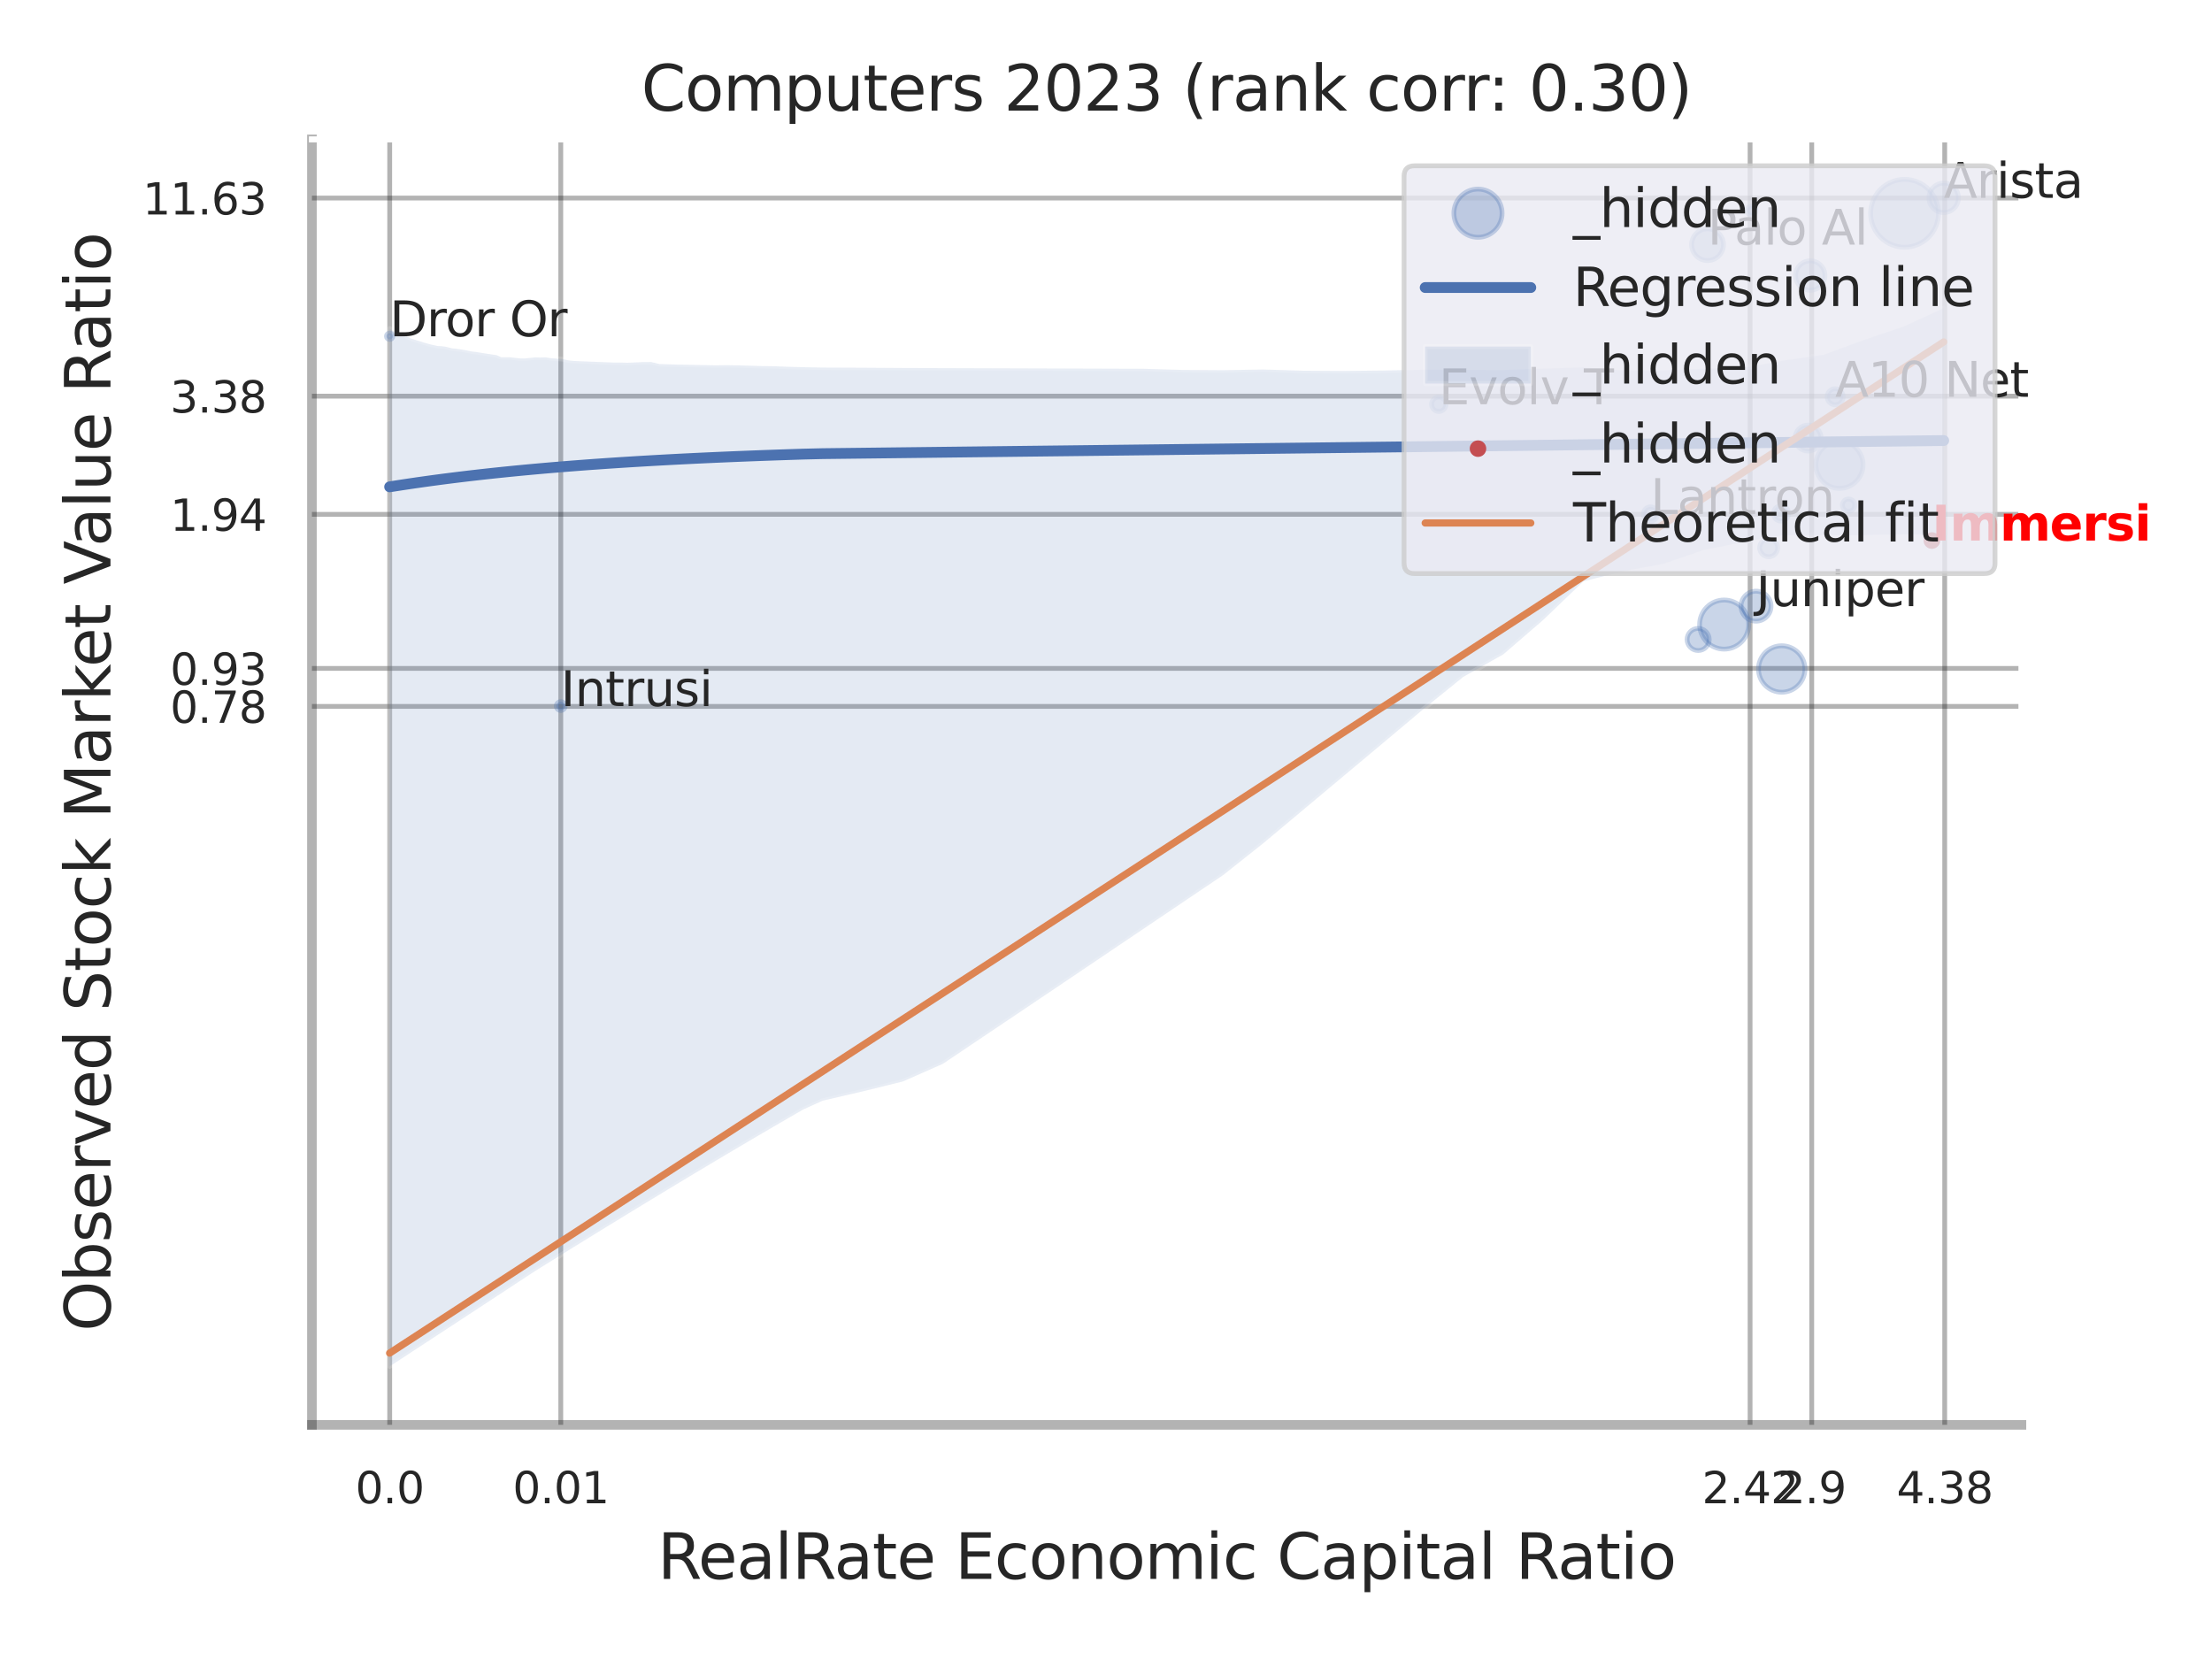 <?xml version="1.0" encoding="utf-8" standalone="no"?>
<!DOCTYPE svg PUBLIC "-//W3C//DTD SVG 1.1//EN"
  "http://www.w3.org/Graphics/SVG/1.1/DTD/svg11.dtd">
<svg xmlns:xlink="http://www.w3.org/1999/xlink" width="460.8pt" height="345.6pt" viewBox="0 0 460.8 345.6" xmlns="http://www.w3.org/2000/svg" version="1.1">
 <defs>
  <style type="text/css">*{stroke-linejoin: round; stroke-linecap: butt}</style>
 </defs>
 <g id="figure_1">
  <g id="patch_1">
   <path d="M 0 345.6 
L 460.8 345.6 
L 460.8 0 
L 0 0 
z
" style="fill: #ffffff"/>
  </g>
  <g id="axes_1">
   <g id="patch_2">
    <path d="M 64.98 296.82 
L 421.101 296.82 
L 421.101 29.04 
L 64.98 29.04 
z
" style="fill: #ffffff"/>
   </g>
   <g id="matplotlib.axis_1">
    <g id="xtick_1">
     <g id="line2d_1">
      <path d="M 81.18 296.82 
L 81.18 29.04 
" clip-path="url(#p6d4d47ffee)" style="fill: none; stroke: #000000; stroke-opacity: 0.3; stroke-linecap: round"/>
     </g>
     <g id="text_1">
      <!-- 0.0 -->
      <g style="fill: #262626" transform="translate(74.023 313.159) scale(0.09 -0.09)">
       <defs>
        <path id="DejaVuSans-30" d="M 2034 4250 
Q 1547 4250 1301 3770 
Q 1056 3291 1056 2328 
Q 1056 1369 1301 889 
Q 1547 409 2034 409 
Q 2525 409 2770 889 
Q 3016 1369 3016 2328 
Q 3016 3291 2770 3770 
Q 2525 4250 2034 4250 
z
M 2034 4750 
Q 2819 4750 3233 4129 
Q 3647 3509 3647 2328 
Q 3647 1150 3233 529 
Q 2819 -91 2034 -91 
Q 1250 -91 836 529 
Q 422 1150 422 2328 
Q 422 3509 836 4129 
Q 1250 4750 2034 4750 
z
" transform="scale(0.016)"/>
        <path id="DejaVuSans-2e" d="M 684 794 
L 1344 794 
L 1344 0 
L 684 0 
L 684 794 
z
" transform="scale(0.016)"/>
       </defs>
       <use xlink:href="#DejaVuSans-30"/>
       <use xlink:href="#DejaVuSans-2e" transform="translate(63.623 0)"/>
       <use xlink:href="#DejaVuSans-30" transform="translate(95.41 0)"/>
      </g>
     </g>
    </g>
    <g id="xtick_2">
     <g id="line2d_2">
      <path d="M 116.819 296.82 
L 116.819 29.04 
" clip-path="url(#p6d4d47ffee)" style="fill: none; stroke: #000000; stroke-opacity: 0.3; stroke-linecap: round"/>
     </g>
     <g id="text_2">
      <!-- 0.01 -->
      <g style="fill: #262626" transform="translate(106.8 313.159) scale(0.09 -0.09)">
       <defs>
        <path id="DejaVuSans-31" d="M 794 531 
L 1825 531 
L 1825 4091 
L 703 3866 
L 703 4441 
L 1819 4666 
L 2450 4666 
L 2450 531 
L 3481 531 
L 3481 0 
L 794 0 
L 794 531 
z
" transform="scale(0.016)"/>
       </defs>
       <use xlink:href="#DejaVuSans-30"/>
       <use xlink:href="#DejaVuSans-2e" transform="translate(63.623 0)"/>
       <use xlink:href="#DejaVuSans-30" transform="translate(95.41 0)"/>
       <use xlink:href="#DejaVuSans-31" transform="translate(159.033 0)"/>
      </g>
     </g>
    </g>
    <g id="xtick_3">
     <g id="line2d_3">
      <path d="M 364.574 296.82 
L 364.574 29.04 
" clip-path="url(#p6d4d47ffee)" style="fill: none; stroke: #000000; stroke-opacity: 0.3; stroke-linecap: round"/>
     </g>
     <g id="text_3">
      <!-- 2.42 -->
      <g style="fill: #262626" transform="translate(354.555 313.159) scale(0.09 -0.09)">
       <defs>
        <path id="DejaVuSans-32" d="M 1228 531 
L 3431 531 
L 3431 0 
L 469 0 
L 469 531 
Q 828 903 1448 1529 
Q 2069 2156 2228 2338 
Q 2531 2678 2651 2914 
Q 2772 3150 2772 3378 
Q 2772 3750 2511 3984 
Q 2250 4219 1831 4219 
Q 1534 4219 1204 4116 
Q 875 4013 500 3803 
L 500 4441 
Q 881 4594 1212 4672 
Q 1544 4750 1819 4750 
Q 2544 4750 2975 4387 
Q 3406 4025 3406 3419 
Q 3406 3131 3298 2873 
Q 3191 2616 2906 2266 
Q 2828 2175 2409 1742 
Q 1991 1309 1228 531 
z
" transform="scale(0.016)"/>
        <path id="DejaVuSans-34" d="M 2419 4116 
L 825 1625 
L 2419 1625 
L 2419 4116 
z
M 2253 4666 
L 3047 4666 
L 3047 1625 
L 3713 1625 
L 3713 1100 
L 3047 1100 
L 3047 0 
L 2419 0 
L 2419 1100 
L 313 1100 
L 313 1709 
L 2253 4666 
z
" transform="scale(0.016)"/>
       </defs>
       <use xlink:href="#DejaVuSans-32"/>
       <use xlink:href="#DejaVuSans-2e" transform="translate(63.623 0)"/>
       <use xlink:href="#DejaVuSans-34" transform="translate(95.41 0)"/>
       <use xlink:href="#DejaVuSans-32" transform="translate(159.033 0)"/>
      </g>
     </g>
    </g>
    <g id="xtick_4">
     <g id="line2d_4">
      <path d="M 377.413 296.82 
L 377.413 29.04 
" clip-path="url(#p6d4d47ffee)" style="fill: none; stroke: #000000; stroke-opacity: 0.3; stroke-linecap: round"/>
     </g>
     <g id="text_4">
      <!-- 2.9 -->
      <g style="fill: #262626" transform="translate(370.257 313.159) scale(0.09 -0.09)">
       <defs>
        <path id="DejaVuSans-39" d="M 703 97 
L 703 672 
Q 941 559 1184 500 
Q 1428 441 1663 441 
Q 2288 441 2617 861 
Q 2947 1281 2994 2138 
Q 2813 1869 2534 1725 
Q 2256 1581 1919 1581 
Q 1219 1581 811 2004 
Q 403 2428 403 3163 
Q 403 3881 828 4315 
Q 1253 4750 1959 4750 
Q 2769 4750 3195 4129 
Q 3622 3509 3622 2328 
Q 3622 1225 3098 567 
Q 2575 -91 1691 -91 
Q 1453 -91 1209 -44 
Q 966 3 703 97 
z
M 1959 2075 
Q 2384 2075 2632 2365 
Q 2881 2656 2881 3163 
Q 2881 3666 2632 3958 
Q 2384 4250 1959 4250 
Q 1534 4250 1286 3958 
Q 1038 3666 1038 3163 
Q 1038 2656 1286 2365 
Q 1534 2075 1959 2075 
z
" transform="scale(0.016)"/>
       </defs>
       <use xlink:href="#DejaVuSans-32"/>
       <use xlink:href="#DejaVuSans-2e" transform="translate(63.623 0)"/>
       <use xlink:href="#DejaVuSans-39" transform="translate(95.41 0)"/>
      </g>
     </g>
    </g>
    <g id="xtick_5">
     <g id="line2d_5">
      <path d="M 405.118 296.82 
L 405.118 29.04 
" clip-path="url(#p6d4d47ffee)" style="fill: none; stroke: #000000; stroke-opacity: 0.3; stroke-linecap: round"/>
     </g>
     <g id="text_5">
      <!-- 4.38 -->
      <g style="fill: #262626" transform="translate(395.098 313.159) scale(0.09 -0.09)">
       <defs>
        <path id="DejaVuSans-33" d="M 2597 2516 
Q 3050 2419 3304 2112 
Q 3559 1806 3559 1356 
Q 3559 666 3084 287 
Q 2609 -91 1734 -91 
Q 1441 -91 1130 -33 
Q 819 25 488 141 
L 488 750 
Q 750 597 1062 519 
Q 1375 441 1716 441 
Q 2309 441 2620 675 
Q 2931 909 2931 1356 
Q 2931 1769 2642 2001 
Q 2353 2234 1838 2234 
L 1294 2234 
L 1294 2753 
L 1863 2753 
Q 2328 2753 2575 2939 
Q 2822 3125 2822 3475 
Q 2822 3834 2567 4026 
Q 2313 4219 1838 4219 
Q 1578 4219 1281 4162 
Q 984 4106 628 3988 
L 628 4550 
Q 988 4650 1302 4700 
Q 1616 4750 1894 4750 
Q 2613 4750 3031 4423 
Q 3450 4097 3450 3541 
Q 3450 3153 3228 2886 
Q 3006 2619 2597 2516 
z
" transform="scale(0.016)"/>
        <path id="DejaVuSans-38" d="M 2034 2216 
Q 1584 2216 1326 1975 
Q 1069 1734 1069 1313 
Q 1069 891 1326 650 
Q 1584 409 2034 409 
Q 2484 409 2743 651 
Q 3003 894 3003 1313 
Q 3003 1734 2745 1975 
Q 2488 2216 2034 2216 
z
M 1403 2484 
Q 997 2584 770 2862 
Q 544 3141 544 3541 
Q 544 4100 942 4425 
Q 1341 4750 2034 4750 
Q 2731 4750 3128 4425 
Q 3525 4100 3525 3541 
Q 3525 3141 3298 2862 
Q 3072 2584 2669 2484 
Q 3125 2378 3379 2068 
Q 3634 1759 3634 1313 
Q 3634 634 3220 271 
Q 2806 -91 2034 -91 
Q 1263 -91 848 271 
Q 434 634 434 1313 
Q 434 1759 690 2068 
Q 947 2378 1403 2484 
z
M 1172 3481 
Q 1172 3119 1398 2916 
Q 1625 2713 2034 2713 
Q 2441 2713 2670 2916 
Q 2900 3119 2900 3481 
Q 2900 3844 2670 4047 
Q 2441 4250 2034 4250 
Q 1625 4250 1398 4047 
Q 1172 3844 1172 3481 
z
" transform="scale(0.016)"/>
       </defs>
       <use xlink:href="#DejaVuSans-34"/>
       <use xlink:href="#DejaVuSans-2e" transform="translate(63.623 0)"/>
       <use xlink:href="#DejaVuSans-33" transform="translate(95.41 0)"/>
       <use xlink:href="#DejaVuSans-38" transform="translate(159.033 0)"/>
      </g>
     </g>
    </g>
    <g id="xtick_6"/>
    <g id="xtick_7"/>
    <g id="xtick_8"/>
    <g id="text_6">
     <!-- RealRate Economic Capital Ratio -->
     <g style="fill: #262626" transform="translate(136.987 328.908) scale(0.13 -0.13)">
      <defs>
       <path id="DejaVuSans-52" d="M 2841 2188 
Q 3044 2119 3236 1894 
Q 3428 1669 3622 1275 
L 4263 0 
L 3584 0 
L 2988 1197 
Q 2756 1666 2539 1819 
Q 2322 1972 1947 1972 
L 1259 1972 
L 1259 0 
L 628 0 
L 628 4666 
L 2053 4666 
Q 2853 4666 3247 4331 
Q 3641 3997 3641 3322 
Q 3641 2881 3436 2590 
Q 3231 2300 2841 2188 
z
M 1259 4147 
L 1259 2491 
L 2053 2491 
Q 2509 2491 2742 2702 
Q 2975 2913 2975 3322 
Q 2975 3731 2742 3939 
Q 2509 4147 2053 4147 
L 1259 4147 
z
" transform="scale(0.016)"/>
       <path id="DejaVuSans-65" d="M 3597 1894 
L 3597 1613 
L 953 1613 
Q 991 1019 1311 708 
Q 1631 397 2203 397 
Q 2534 397 2845 478 
Q 3156 559 3463 722 
L 3463 178 
Q 3153 47 2828 -22 
Q 2503 -91 2169 -91 
Q 1331 -91 842 396 
Q 353 884 353 1716 
Q 353 2575 817 3079 
Q 1281 3584 2069 3584 
Q 2775 3584 3186 3129 
Q 3597 2675 3597 1894 
z
M 3022 2063 
Q 3016 2534 2758 2815 
Q 2500 3097 2075 3097 
Q 1594 3097 1305 2825 
Q 1016 2553 972 2059 
L 3022 2063 
z
" transform="scale(0.016)"/>
       <path id="DejaVuSans-61" d="M 2194 1759 
Q 1497 1759 1228 1600 
Q 959 1441 959 1056 
Q 959 750 1161 570 
Q 1363 391 1709 391 
Q 2188 391 2477 730 
Q 2766 1069 2766 1631 
L 2766 1759 
L 2194 1759 
z
M 3341 1997 
L 3341 0 
L 2766 0 
L 2766 531 
Q 2569 213 2275 61 
Q 1981 -91 1556 -91 
Q 1019 -91 701 211 
Q 384 513 384 1019 
Q 384 1609 779 1909 
Q 1175 2209 1959 2209 
L 2766 2209 
L 2766 2266 
Q 2766 2663 2505 2880 
Q 2244 3097 1772 3097 
Q 1472 3097 1187 3025 
Q 903 2953 641 2809 
L 641 3341 
Q 956 3463 1253 3523 
Q 1550 3584 1831 3584 
Q 2591 3584 2966 3190 
Q 3341 2797 3341 1997 
z
" transform="scale(0.016)"/>
       <path id="DejaVuSans-6c" d="M 603 4863 
L 1178 4863 
L 1178 0 
L 603 0 
L 603 4863 
z
" transform="scale(0.016)"/>
       <path id="DejaVuSans-74" d="M 1172 4494 
L 1172 3500 
L 2356 3500 
L 2356 3053 
L 1172 3053 
L 1172 1153 
Q 1172 725 1289 603 
Q 1406 481 1766 481 
L 2356 481 
L 2356 0 
L 1766 0 
Q 1100 0 847 248 
Q 594 497 594 1153 
L 594 3053 
L 172 3053 
L 172 3500 
L 594 3500 
L 594 4494 
L 1172 4494 
z
" transform="scale(0.016)"/>
       <path id="DejaVuSans-20" transform="scale(0.016)"/>
       <path id="DejaVuSans-45" d="M 628 4666 
L 3578 4666 
L 3578 4134 
L 1259 4134 
L 1259 2753 
L 3481 2753 
L 3481 2222 
L 1259 2222 
L 1259 531 
L 3634 531 
L 3634 0 
L 628 0 
L 628 4666 
z
" transform="scale(0.016)"/>
       <path id="DejaVuSans-63" d="M 3122 3366 
L 3122 2828 
Q 2878 2963 2633 3030 
Q 2388 3097 2138 3097 
Q 1578 3097 1268 2742 
Q 959 2388 959 1747 
Q 959 1106 1268 751 
Q 1578 397 2138 397 
Q 2388 397 2633 464 
Q 2878 531 3122 666 
L 3122 134 
Q 2881 22 2623 -34 
Q 2366 -91 2075 -91 
Q 1284 -91 818 406 
Q 353 903 353 1747 
Q 353 2603 823 3093 
Q 1294 3584 2113 3584 
Q 2378 3584 2631 3529 
Q 2884 3475 3122 3366 
z
" transform="scale(0.016)"/>
       <path id="DejaVuSans-6f" d="M 1959 3097 
Q 1497 3097 1228 2736 
Q 959 2375 959 1747 
Q 959 1119 1226 758 
Q 1494 397 1959 397 
Q 2419 397 2687 759 
Q 2956 1122 2956 1747 
Q 2956 2369 2687 2733 
Q 2419 3097 1959 3097 
z
M 1959 3584 
Q 2709 3584 3137 3096 
Q 3566 2609 3566 1747 
Q 3566 888 3137 398 
Q 2709 -91 1959 -91 
Q 1206 -91 779 398 
Q 353 888 353 1747 
Q 353 2609 779 3096 
Q 1206 3584 1959 3584 
z
" transform="scale(0.016)"/>
       <path id="DejaVuSans-6e" d="M 3513 2113 
L 3513 0 
L 2938 0 
L 2938 2094 
Q 2938 2591 2744 2837 
Q 2550 3084 2163 3084 
Q 1697 3084 1428 2787 
Q 1159 2491 1159 1978 
L 1159 0 
L 581 0 
L 581 3500 
L 1159 3500 
L 1159 2956 
Q 1366 3272 1645 3428 
Q 1925 3584 2291 3584 
Q 2894 3584 3203 3211 
Q 3513 2838 3513 2113 
z
" transform="scale(0.016)"/>
       <path id="DejaVuSans-6d" d="M 3328 2828 
Q 3544 3216 3844 3400 
Q 4144 3584 4550 3584 
Q 5097 3584 5394 3201 
Q 5691 2819 5691 2113 
L 5691 0 
L 5113 0 
L 5113 2094 
Q 5113 2597 4934 2840 
Q 4756 3084 4391 3084 
Q 3944 3084 3684 2787 
Q 3425 2491 3425 1978 
L 3425 0 
L 2847 0 
L 2847 2094 
Q 2847 2600 2669 2842 
Q 2491 3084 2119 3084 
Q 1678 3084 1418 2786 
Q 1159 2488 1159 1978 
L 1159 0 
L 581 0 
L 581 3500 
L 1159 3500 
L 1159 2956 
Q 1356 3278 1631 3431 
Q 1906 3584 2284 3584 
Q 2666 3584 2933 3390 
Q 3200 3197 3328 2828 
z
" transform="scale(0.016)"/>
       <path id="DejaVuSans-69" d="M 603 3500 
L 1178 3500 
L 1178 0 
L 603 0 
L 603 3500 
z
M 603 4863 
L 1178 4863 
L 1178 4134 
L 603 4134 
L 603 4863 
z
" transform="scale(0.016)"/>
       <path id="DejaVuSans-43" d="M 4122 4306 
L 4122 3641 
Q 3803 3938 3442 4084 
Q 3081 4231 2675 4231 
Q 1875 4231 1450 3742 
Q 1025 3253 1025 2328 
Q 1025 1406 1450 917 
Q 1875 428 2675 428 
Q 3081 428 3442 575 
Q 3803 722 4122 1019 
L 4122 359 
Q 3791 134 3420 21 
Q 3050 -91 2638 -91 
Q 1578 -91 968 557 
Q 359 1206 359 2328 
Q 359 3453 968 4101 
Q 1578 4750 2638 4750 
Q 3056 4750 3426 4639 
Q 3797 4528 4122 4306 
z
" transform="scale(0.016)"/>
       <path id="DejaVuSans-70" d="M 1159 525 
L 1159 -1331 
L 581 -1331 
L 581 3500 
L 1159 3500 
L 1159 2969 
Q 1341 3281 1617 3432 
Q 1894 3584 2278 3584 
Q 2916 3584 3314 3078 
Q 3713 2572 3713 1747 
Q 3713 922 3314 415 
Q 2916 -91 2278 -91 
Q 1894 -91 1617 61 
Q 1341 213 1159 525 
z
M 3116 1747 
Q 3116 2381 2855 2742 
Q 2594 3103 2138 3103 
Q 1681 3103 1420 2742 
Q 1159 2381 1159 1747 
Q 1159 1113 1420 752 
Q 1681 391 2138 391 
Q 2594 391 2855 752 
Q 3116 1113 3116 1747 
z
" transform="scale(0.016)"/>
      </defs>
      <use xlink:href="#DejaVuSans-52"/>
      <use xlink:href="#DejaVuSans-65" transform="translate(64.982 0)"/>
      <use xlink:href="#DejaVuSans-61" transform="translate(126.506 0)"/>
      <use xlink:href="#DejaVuSans-6c" transform="translate(187.785 0)"/>
      <use xlink:href="#DejaVuSans-52" transform="translate(215.568 0)"/>
      <use xlink:href="#DejaVuSans-61" transform="translate(282.801 0)"/>
      <use xlink:href="#DejaVuSans-74" transform="translate(344.08 0)"/>
      <use xlink:href="#DejaVuSans-65" transform="translate(383.289 0)"/>
      <use xlink:href="#DejaVuSans-20" transform="translate(444.812 0)"/>
      <use xlink:href="#DejaVuSans-45" transform="translate(476.6 0)"/>
      <use xlink:href="#DejaVuSans-63" transform="translate(539.783 0)"/>
      <use xlink:href="#DejaVuSans-6f" transform="translate(594.764 0)"/>
      <use xlink:href="#DejaVuSans-6e" transform="translate(655.945 0)"/>
      <use xlink:href="#DejaVuSans-6f" transform="translate(719.324 0)"/>
      <use xlink:href="#DejaVuSans-6d" transform="translate(780.506 0)"/>
      <use xlink:href="#DejaVuSans-69" transform="translate(877.918 0)"/>
      <use xlink:href="#DejaVuSans-63" transform="translate(905.701 0)"/>
      <use xlink:href="#DejaVuSans-20" transform="translate(960.682 0)"/>
      <use xlink:href="#DejaVuSans-43" transform="translate(992.469 0)"/>
      <use xlink:href="#DejaVuSans-61" transform="translate(1062.293 0)"/>
      <use xlink:href="#DejaVuSans-70" transform="translate(1123.572 0)"/>
      <use xlink:href="#DejaVuSans-69" transform="translate(1187.049 0)"/>
      <use xlink:href="#DejaVuSans-74" transform="translate(1214.832 0)"/>
      <use xlink:href="#DejaVuSans-61" transform="translate(1254.041 0)"/>
      <use xlink:href="#DejaVuSans-6c" transform="translate(1315.32 0)"/>
      <use xlink:href="#DejaVuSans-20" transform="translate(1343.104 0)"/>
      <use xlink:href="#DejaVuSans-52" transform="translate(1374.891 0)"/>
      <use xlink:href="#DejaVuSans-61" transform="translate(1442.123 0)"/>
      <use xlink:href="#DejaVuSans-74" transform="translate(1503.402 0)"/>
      <use xlink:href="#DejaVuSans-69" transform="translate(1542.611 0)"/>
      <use xlink:href="#DejaVuSans-6f" transform="translate(1570.395 0)"/>
     </g>
    </g>
   </g>
   <g id="matplotlib.axis_2">
    <g id="ytick_1">
     <g id="line2d_6">
      <path d="M 64.98 147.157 
L 421.101 147.157 
" clip-path="url(#p6d4d47ffee)" style="fill: none; stroke: #000000; stroke-opacity: 0.3; stroke-linecap: round"/>
     </g>
     <g id="text_7">
      <!-- 0.78 -->
      <g style="fill: #262626" transform="translate(35.441 150.576) scale(0.09 -0.09)">
       <defs>
        <path id="DejaVuSans-37" d="M 525 4666 
L 3525 4666 
L 3525 4397 
L 1831 0 
L 1172 0 
L 2766 4134 
L 525 4134 
L 525 4666 
z
" transform="scale(0.016)"/>
       </defs>
       <use xlink:href="#DejaVuSans-30"/>
       <use xlink:href="#DejaVuSans-2e" transform="translate(63.623 0)"/>
       <use xlink:href="#DejaVuSans-37" transform="translate(95.41 0)"/>
       <use xlink:href="#DejaVuSans-38" transform="translate(159.033 0)"/>
      </g>
     </g>
    </g>
    <g id="ytick_2">
     <g id="line2d_7">
      <path d="M 64.98 139.243 
L 421.101 139.243 
" clip-path="url(#p6d4d47ffee)" style="fill: none; stroke: #000000; stroke-opacity: 0.3; stroke-linecap: round"/>
     </g>
     <g id="text_8">
      <!-- 0.93 -->
      <g style="fill: #262626" transform="translate(35.441 142.662) scale(0.09 -0.09)">
       <use xlink:href="#DejaVuSans-30"/>
       <use xlink:href="#DejaVuSans-2e" transform="translate(63.623 0)"/>
       <use xlink:href="#DejaVuSans-39" transform="translate(95.41 0)"/>
       <use xlink:href="#DejaVuSans-33" transform="translate(159.033 0)"/>
      </g>
     </g>
    </g>
    <g id="ytick_3">
     <g id="line2d_8">
      <path d="M 64.98 107.148 
L 421.101 107.148 
" clip-path="url(#p6d4d47ffee)" style="fill: none; stroke: #000000; stroke-opacity: 0.3; stroke-linecap: round"/>
     </g>
     <g id="text_9">
      <!-- 1.94 -->
      <g style="fill: #262626" transform="translate(35.441 110.567) scale(0.09 -0.09)">
       <use xlink:href="#DejaVuSans-31"/>
       <use xlink:href="#DejaVuSans-2e" transform="translate(63.623 0)"/>
       <use xlink:href="#DejaVuSans-39" transform="translate(95.41 0)"/>
       <use xlink:href="#DejaVuSans-34" transform="translate(159.033 0)"/>
      </g>
     </g>
    </g>
    <g id="ytick_4">
     <g id="line2d_9">
      <path d="M 64.98 82.526 
L 421.101 82.526 
" clip-path="url(#p6d4d47ffee)" style="fill: none; stroke: #000000; stroke-opacity: 0.3; stroke-linecap: round"/>
     </g>
     <g id="text_10">
      <!-- 3.38 -->
      <g style="fill: #262626" transform="translate(35.441 85.946) scale(0.09 -0.09)">
       <use xlink:href="#DejaVuSans-33"/>
       <use xlink:href="#DejaVuSans-2e" transform="translate(63.623 0)"/>
       <use xlink:href="#DejaVuSans-33" transform="translate(95.41 0)"/>
       <use xlink:href="#DejaVuSans-38" transform="translate(159.033 0)"/>
      </g>
     </g>
    </g>
    <g id="ytick_5">
     <g id="line2d_10">
      <path d="M 64.98 41.258 
L 421.101 41.258 
" clip-path="url(#p6d4d47ffee)" style="fill: none; stroke: #000000; stroke-opacity: 0.3; stroke-linecap: round"/>
     </g>
     <g id="text_11">
      <!-- 11.63 -->
      <g style="fill: #262626" transform="translate(29.715 44.677) scale(0.09 -0.09)">
       <defs>
        <path id="DejaVuSans-36" d="M 2113 2584 
Q 1688 2584 1439 2293 
Q 1191 2003 1191 1497 
Q 1191 994 1439 701 
Q 1688 409 2113 409 
Q 2538 409 2786 701 
Q 3034 994 3034 1497 
Q 3034 2003 2786 2293 
Q 2538 2584 2113 2584 
z
M 3366 4563 
L 3366 3988 
Q 3128 4100 2886 4159 
Q 2644 4219 2406 4219 
Q 1781 4219 1451 3797 
Q 1122 3375 1075 2522 
Q 1259 2794 1537 2939 
Q 1816 3084 2150 3084 
Q 2853 3084 3261 2657 
Q 3669 2231 3669 1497 
Q 3669 778 3244 343 
Q 2819 -91 2113 -91 
Q 1303 -91 875 529 
Q 447 1150 447 2328 
Q 447 3434 972 4092 
Q 1497 4750 2381 4750 
Q 2619 4750 2861 4703 
Q 3103 4656 3366 4563 
z
" transform="scale(0.016)"/>
       </defs>
       <use xlink:href="#DejaVuSans-31"/>
       <use xlink:href="#DejaVuSans-31" transform="translate(63.623 0)"/>
       <use xlink:href="#DejaVuSans-2e" transform="translate(127.246 0)"/>
       <use xlink:href="#DejaVuSans-36" transform="translate(159.033 0)"/>
       <use xlink:href="#DejaVuSans-33" transform="translate(222.656 0)"/>
      </g>
     </g>
    </g>
    <g id="ytick_6"/>
    <g id="ytick_7"/>
    <g id="ytick_8"/>
    <g id="ytick_9"/>
    <g id="text_12">
     <!-- Observed Stock Market Value Ratio -->
     <g style="fill: #262626" transform="translate(23.011 277.332) rotate(-90) scale(0.13 -0.13)">
      <defs>
       <path id="DejaVuSans-4f" d="M 2522 4238 
Q 1834 4238 1429 3725 
Q 1025 3213 1025 2328 
Q 1025 1447 1429 934 
Q 1834 422 2522 422 
Q 3209 422 3611 934 
Q 4013 1447 4013 2328 
Q 4013 3213 3611 3725 
Q 3209 4238 2522 4238 
z
M 2522 4750 
Q 3503 4750 4090 4092 
Q 4678 3434 4678 2328 
Q 4678 1225 4090 567 
Q 3503 -91 2522 -91 
Q 1538 -91 948 565 
Q 359 1222 359 2328 
Q 359 3434 948 4092 
Q 1538 4750 2522 4750 
z
" transform="scale(0.016)"/>
       <path id="DejaVuSans-62" d="M 3116 1747 
Q 3116 2381 2855 2742 
Q 2594 3103 2138 3103 
Q 1681 3103 1420 2742 
Q 1159 2381 1159 1747 
Q 1159 1113 1420 752 
Q 1681 391 2138 391 
Q 2594 391 2855 752 
Q 3116 1113 3116 1747 
z
M 1159 2969 
Q 1341 3281 1617 3432 
Q 1894 3584 2278 3584 
Q 2916 3584 3314 3078 
Q 3713 2572 3713 1747 
Q 3713 922 3314 415 
Q 2916 -91 2278 -91 
Q 1894 -91 1617 61 
Q 1341 213 1159 525 
L 1159 0 
L 581 0 
L 581 4863 
L 1159 4863 
L 1159 2969 
z
" transform="scale(0.016)"/>
       <path id="DejaVuSans-73" d="M 2834 3397 
L 2834 2853 
Q 2591 2978 2328 3040 
Q 2066 3103 1784 3103 
Q 1356 3103 1142 2972 
Q 928 2841 928 2578 
Q 928 2378 1081 2264 
Q 1234 2150 1697 2047 
L 1894 2003 
Q 2506 1872 2764 1633 
Q 3022 1394 3022 966 
Q 3022 478 2636 193 
Q 2250 -91 1575 -91 
Q 1294 -91 989 -36 
Q 684 19 347 128 
L 347 722 
Q 666 556 975 473 
Q 1284 391 1588 391 
Q 1994 391 2212 530 
Q 2431 669 2431 922 
Q 2431 1156 2273 1281 
Q 2116 1406 1581 1522 
L 1381 1569 
Q 847 1681 609 1914 
Q 372 2147 372 2553 
Q 372 3047 722 3315 
Q 1072 3584 1716 3584 
Q 2034 3584 2315 3537 
Q 2597 3491 2834 3397 
z
" transform="scale(0.016)"/>
       <path id="DejaVuSans-72" d="M 2631 2963 
Q 2534 3019 2420 3045 
Q 2306 3072 2169 3072 
Q 1681 3072 1420 2755 
Q 1159 2438 1159 1844 
L 1159 0 
L 581 0 
L 581 3500 
L 1159 3500 
L 1159 2956 
Q 1341 3275 1631 3429 
Q 1922 3584 2338 3584 
Q 2397 3584 2469 3576 
Q 2541 3569 2628 3553 
L 2631 2963 
z
" transform="scale(0.016)"/>
       <path id="DejaVuSans-76" d="M 191 3500 
L 800 3500 
L 1894 563 
L 2988 3500 
L 3597 3500 
L 2284 0 
L 1503 0 
L 191 3500 
z
" transform="scale(0.016)"/>
       <path id="DejaVuSans-64" d="M 2906 2969 
L 2906 4863 
L 3481 4863 
L 3481 0 
L 2906 0 
L 2906 525 
Q 2725 213 2448 61 
Q 2172 -91 1784 -91 
Q 1150 -91 751 415 
Q 353 922 353 1747 
Q 353 2572 751 3078 
Q 1150 3584 1784 3584 
Q 2172 3584 2448 3432 
Q 2725 3281 2906 2969 
z
M 947 1747 
Q 947 1113 1208 752 
Q 1469 391 1925 391 
Q 2381 391 2643 752 
Q 2906 1113 2906 1747 
Q 2906 2381 2643 2742 
Q 2381 3103 1925 3103 
Q 1469 3103 1208 2742 
Q 947 2381 947 1747 
z
" transform="scale(0.016)"/>
       <path id="DejaVuSans-53" d="M 3425 4513 
L 3425 3897 
Q 3066 4069 2747 4153 
Q 2428 4238 2131 4238 
Q 1616 4238 1336 4038 
Q 1056 3838 1056 3469 
Q 1056 3159 1242 3001 
Q 1428 2844 1947 2747 
L 2328 2669 
Q 3034 2534 3370 2195 
Q 3706 1856 3706 1288 
Q 3706 609 3251 259 
Q 2797 -91 1919 -91 
Q 1588 -91 1214 -16 
Q 841 59 441 206 
L 441 856 
Q 825 641 1194 531 
Q 1563 422 1919 422 
Q 2459 422 2753 634 
Q 3047 847 3047 1241 
Q 3047 1584 2836 1778 
Q 2625 1972 2144 2069 
L 1759 2144 
Q 1053 2284 737 2584 
Q 422 2884 422 3419 
Q 422 4038 858 4394 
Q 1294 4750 2059 4750 
Q 2388 4750 2728 4690 
Q 3069 4631 3425 4513 
z
" transform="scale(0.016)"/>
       <path id="DejaVuSans-6b" d="M 581 4863 
L 1159 4863 
L 1159 1991 
L 2875 3500 
L 3609 3500 
L 1753 1863 
L 3688 0 
L 2938 0 
L 1159 1709 
L 1159 0 
L 581 0 
L 581 4863 
z
" transform="scale(0.016)"/>
       <path id="DejaVuSans-4d" d="M 628 4666 
L 1569 4666 
L 2759 1491 
L 3956 4666 
L 4897 4666 
L 4897 0 
L 4281 0 
L 4281 4097 
L 3078 897 
L 2444 897 
L 1241 4097 
L 1241 0 
L 628 0 
L 628 4666 
z
" transform="scale(0.016)"/>
       <path id="DejaVuSans-56" d="M 1831 0 
L 50 4666 
L 709 4666 
L 2188 738 
L 3669 4666 
L 4325 4666 
L 2547 0 
L 1831 0 
z
" transform="scale(0.016)"/>
       <path id="DejaVuSans-75" d="M 544 1381 
L 544 3500 
L 1119 3500 
L 1119 1403 
Q 1119 906 1312 657 
Q 1506 409 1894 409 
Q 2359 409 2629 706 
Q 2900 1003 2900 1516 
L 2900 3500 
L 3475 3500 
L 3475 0 
L 2900 0 
L 2900 538 
Q 2691 219 2414 64 
Q 2138 -91 1772 -91 
Q 1169 -91 856 284 
Q 544 659 544 1381 
z
M 1991 3584 
L 1991 3584 
z
" transform="scale(0.016)"/>
      </defs>
      <use xlink:href="#DejaVuSans-4f"/>
      <use xlink:href="#DejaVuSans-62" transform="translate(78.711 0)"/>
      <use xlink:href="#DejaVuSans-73" transform="translate(142.188 0)"/>
      <use xlink:href="#DejaVuSans-65" transform="translate(194.287 0)"/>
      <use xlink:href="#DejaVuSans-72" transform="translate(255.811 0)"/>
      <use xlink:href="#DejaVuSans-76" transform="translate(296.924 0)"/>
      <use xlink:href="#DejaVuSans-65" transform="translate(356.104 0)"/>
      <use xlink:href="#DejaVuSans-64" transform="translate(417.627 0)"/>
      <use xlink:href="#DejaVuSans-20" transform="translate(481.104 0)"/>
      <use xlink:href="#DejaVuSans-53" transform="translate(512.891 0)"/>
      <use xlink:href="#DejaVuSans-74" transform="translate(576.367 0)"/>
      <use xlink:href="#DejaVuSans-6f" transform="translate(615.576 0)"/>
      <use xlink:href="#DejaVuSans-63" transform="translate(676.758 0)"/>
      <use xlink:href="#DejaVuSans-6b" transform="translate(731.738 0)"/>
      <use xlink:href="#DejaVuSans-20" transform="translate(789.648 0)"/>
      <use xlink:href="#DejaVuSans-4d" transform="translate(821.436 0)"/>
      <use xlink:href="#DejaVuSans-61" transform="translate(907.715 0)"/>
      <use xlink:href="#DejaVuSans-72" transform="translate(968.994 0)"/>
      <use xlink:href="#DejaVuSans-6b" transform="translate(1010.107 0)"/>
      <use xlink:href="#DejaVuSans-65" transform="translate(1064.393 0)"/>
      <use xlink:href="#DejaVuSans-74" transform="translate(1125.916 0)"/>
      <use xlink:href="#DejaVuSans-20" transform="translate(1165.125 0)"/>
      <use xlink:href="#DejaVuSans-56" transform="translate(1196.912 0)"/>
      <use xlink:href="#DejaVuSans-61" transform="translate(1257.57 0)"/>
      <use xlink:href="#DejaVuSans-6c" transform="translate(1318.85 0)"/>
      <use xlink:href="#DejaVuSans-75" transform="translate(1346.633 0)"/>
      <use xlink:href="#DejaVuSans-65" transform="translate(1410.012 0)"/>
      <use xlink:href="#DejaVuSans-20" transform="translate(1471.535 0)"/>
      <use xlink:href="#DejaVuSans-52" transform="translate(1503.322 0)"/>
      <use xlink:href="#DejaVuSans-61" transform="translate(1570.555 0)"/>
      <use xlink:href="#DejaVuSans-74" transform="translate(1631.834 0)"/>
      <use xlink:href="#DejaVuSans-69" transform="translate(1671.043 0)"/>
      <use xlink:href="#DejaVuSans-6f" transform="translate(1698.826 0)"/>
     </g>
    </g>
   </g>
   <g id="PathCollection_1">
    <path d="M 371.162 144.202 
C 372.445 144.202 373.676 143.692 374.583 142.784 
C 375.491 141.877 376 140.646 376 139.363 
C 376 138.08 375.491 136.849 374.583 135.942 
C 373.676 135.034 372.445 134.524 371.162 134.524 
C 369.879 134.524 368.648 135.034 367.74 135.942 
C 366.833 136.849 366.323 138.08 366.323 139.363 
C 366.323 140.646 366.833 141.877 367.74 142.784 
C 368.648 143.692 369.879 144.202 371.162 144.202 
z
" clip-path="url(#p6d4d47ffee)" style="fill: #4c72b0; fill-opacity: 0.3; stroke: #4c72b0; stroke-opacity: 0.3"/>
    <path d="M 359.175 135.222 
C 360.531 135.222 361.832 134.683 362.791 133.724 
C 363.75 132.765 364.289 131.464 364.289 130.107 
C 364.289 128.751 363.75 127.45 362.791 126.491 
C 361.832 125.532 360.531 124.993 359.175 124.993 
C 357.818 124.993 356.517 125.532 355.558 126.491 
C 354.599 127.45 354.06 128.751 354.06 130.107 
C 354.06 131.464 354.599 132.765 355.558 133.724 
C 356.517 134.683 357.818 135.222 359.175 135.222 
z
" clip-path="url(#p6d4d47ffee)" style="fill: #4c72b0; fill-opacity: 0.3; stroke: #4c72b0; stroke-opacity: 0.3"/>
    <path d="M 396.753 51.504 
C 398.629 51.504 400.427 50.759 401.753 49.433 
C 403.079 48.107 403.825 46.308 403.825 44.433 
C 403.825 42.558 403.079 40.759 401.753 39.433 
C 400.427 38.107 398.629 37.362 396.753 37.362 
C 394.878 37.362 393.079 38.107 391.753 39.433 
C 390.427 40.759 389.682 42.558 389.682 44.433 
C 389.682 46.308 390.427 48.107 391.753 49.433 
C 393.079 50.759 394.878 51.504 396.753 51.504 
z
" clip-path="url(#p6d4d47ffee)" style="fill: #4c72b0; fill-opacity: 0.3; stroke: #4c72b0; stroke-opacity: 0.3"/>
    <path d="M 116.811 148.007 
C 117.055 148.007 117.289 147.91 117.461 147.738 
C 117.634 147.565 117.731 147.331 117.731 147.087 
C 117.731 146.843 117.634 146.609 117.461 146.437 
C 117.289 146.264 117.055 146.167 116.811 146.167 
C 116.567 146.167 116.333 146.264 116.16 146.437 
C 115.988 146.609 115.891 146.843 115.891 147.087 
C 115.891 147.331 115.988 147.565 116.16 147.738 
C 116.333 147.91 116.567 148.007 116.811 148.007 
z
" clip-path="url(#p6d4d47ffee)" style="fill: #4c72b0; fill-opacity: 0.3; stroke: #4c72b0; stroke-opacity: 0.3"/>
    <path d="M 371.024 108.551 
C 371.446 108.551 371.851 108.383 372.149 108.085 
C 372.448 107.786 372.615 107.381 372.615 106.959 
C 372.615 106.537 372.448 106.133 372.149 105.834 
C 371.851 105.536 371.446 105.368 371.024 105.368 
C 370.602 105.368 370.197 105.536 369.899 105.834 
C 369.6 106.133 369.433 106.537 369.433 106.959 
C 369.433 107.381 369.6 107.786 369.899 108.085 
C 370.197 108.383 370.602 108.551 371.024 108.551 
z
" clip-path="url(#p6d4d47ffee)" style="fill: #4c72b0; fill-opacity: 0.3; stroke: #4c72b0; stroke-opacity: 0.3"/>
    <path d="M 364.854 44.804 
C 365.103 44.804 365.342 44.705 365.518 44.529 
C 365.695 44.353 365.794 44.113 365.794 43.864 
C 365.794 43.615 365.695 43.376 365.518 43.2 
C 365.342 43.024 365.103 42.925 364.854 42.925 
C 364.605 42.925 364.366 43.024 364.19 43.2 
C 364.013 43.376 363.914 43.615 363.914 43.864 
C 363.914 44.113 364.013 44.353 364.19 44.529 
C 364.366 44.705 364.605 44.804 364.854 44.804 
z
" clip-path="url(#p6d4d47ffee)" style="fill: #4c72b0; fill-opacity: 0.3; stroke: #4c72b0; stroke-opacity: 0.3"/>
    <path d="M 368.452 115.986 
C 368.952 115.986 369.431 115.788 369.784 115.434 
C 370.137 115.081 370.336 114.602 370.336 114.103 
C 370.336 113.603 370.137 113.124 369.784 112.771 
C 369.431 112.418 368.952 112.219 368.452 112.219 
C 367.953 112.219 367.474 112.418 367.12 112.771 
C 366.767 113.124 366.569 113.603 366.569 114.103 
C 366.569 114.602 366.767 115.081 367.12 115.434 
C 367.474 115.788 367.953 115.986 368.452 115.986 
z
" clip-path="url(#p6d4d47ffee)" style="fill: #4c72b0; fill-opacity: 0.3; stroke: #4c72b0; stroke-opacity: 0.3"/>
    <path d="M 383.193 101.738 
C 384.496 101.738 385.746 101.22 386.668 100.299 
C 387.589 99.377 388.107 98.127 388.107 96.824 
C 388.107 95.521 387.589 94.271 386.668 93.349 
C 385.746 92.428 384.496 91.91 383.193 91.91 
C 381.89 91.91 380.64 92.428 379.718 93.349 
C 378.797 94.271 378.279 95.521 378.279 96.824 
C 378.279 98.127 378.797 99.377 379.718 100.299 
C 380.64 101.22 381.89 101.738 383.193 101.738 
z
" clip-path="url(#p6d4d47ffee)" style="fill: #4c72b0; fill-opacity: 0.3; stroke: #4c72b0; stroke-opacity: 0.3"/>
    <path d="M 353.758 135.516 
C 354.369 135.516 354.955 135.273 355.387 134.841 
C 355.818 134.409 356.061 133.823 356.061 133.213 
C 356.061 132.602 355.818 132.016 355.387 131.584 
C 354.955 131.152 354.369 130.909 353.758 130.909 
C 353.147 130.909 352.561 131.152 352.129 131.584 
C 351.697 132.016 351.455 132.602 351.455 133.213 
C 351.455 133.823 351.697 134.409 352.129 134.841 
C 352.561 135.273 353.147 135.516 353.758 135.516 
z
" clip-path="url(#p6d4d47ffee)" style="fill: #4c72b0; fill-opacity: 0.3; stroke: #4c72b0; stroke-opacity: 0.3"/>
    <path d="M 385.095 106.518 
C 385.436 106.518 385.763 106.382 386.005 106.141 
C 386.246 105.899 386.382 105.572 386.382 105.231 
C 386.382 104.889 386.246 104.562 386.005 104.321 
C 385.763 104.079 385.436 103.944 385.095 103.944 
C 384.753 103.944 384.426 104.079 384.184 104.321 
C 383.943 104.562 383.807 104.889 383.807 105.231 
C 383.807 105.572 383.943 105.899 384.184 106.141 
C 384.426 106.382 384.753 106.518 385.095 106.518 
z
" clip-path="url(#p6d4d47ffee)" style="fill: #4c72b0; fill-opacity: 0.3; stroke: #4c72b0; stroke-opacity: 0.3"/>
    <path d="M 365.813 129.401 
C 366.642 129.401 367.437 129.072 368.023 128.486 
C 368.609 127.9 368.938 127.105 368.938 126.276 
C 368.938 125.447 368.609 124.652 368.023 124.065 
C 367.437 123.479 366.642 123.15 365.813 123.15 
C 364.984 123.15 364.189 123.479 363.603 124.065 
C 363.017 124.652 362.687 125.447 362.687 126.276 
C 362.687 127.105 363.017 127.9 363.603 128.486 
C 364.189 129.072 364.984 129.401 365.813 129.401 
z
" clip-path="url(#p6d4d47ffee)" style="fill: #4c72b0; fill-opacity: 0.3; stroke: #4c72b0; stroke-opacity: 0.3"/>
    <path d="M 376.659 93.969 
C 377.378 93.969 378.067 93.684 378.575 93.175 
C 379.084 92.667 379.369 91.977 379.369 91.259 
C 379.369 90.54 379.084 89.85 378.575 89.342 
C 378.067 88.834 377.378 88.548 376.659 88.548 
C 375.94 88.548 375.251 88.834 374.742 89.342 
C 374.234 89.85 373.948 90.54 373.948 91.259 
C 373.948 91.977 374.234 92.667 374.742 93.175 
C 375.251 93.684 375.94 93.969 376.659 93.969 
z
" clip-path="url(#p6d4d47ffee)" style="fill: #4c72b0; fill-opacity: 0.3; stroke: #4c72b0; stroke-opacity: 0.3"/>
    <path d="M 402.442 113.826 
C 402.766 113.826 403.077 113.698 403.306 113.469 
C 403.535 113.239 403.664 112.929 403.664 112.605 
C 403.664 112.281 403.535 111.97 403.306 111.741 
C 403.077 111.512 402.766 111.383 402.442 111.383 
C 402.118 111.383 401.808 111.512 401.578 111.741 
C 401.349 111.97 401.221 112.281 401.221 112.605 
C 401.221 112.929 401.349 113.239 401.578 113.469 
C 401.808 113.698 402.118 113.826 402.442 113.826 
z
" clip-path="url(#p6d4d47ffee)" style="fill: #4c72b0; fill-opacity: 0.3; stroke: #4c72b0; stroke-opacity: 0.3"/>
    <path d="M 343.828 108.543 
C 344.22 108.543 344.596 108.387 344.874 108.11 
C 345.151 107.833 345.307 107.457 345.307 107.065 
C 345.307 106.672 345.151 106.296 344.874 106.019 
C 344.596 105.742 344.22 105.586 343.828 105.586 
C 343.436 105.586 343.06 105.742 342.783 106.019 
C 342.506 106.296 342.35 106.672 342.35 107.065 
C 342.35 107.457 342.506 107.833 342.783 108.11 
C 343.06 108.387 343.436 108.543 343.828 108.543 
z
" clip-path="url(#p6d4d47ffee)" style="fill: #4c72b0; fill-opacity: 0.3; stroke: #4c72b0; stroke-opacity: 0.3"/>
    <path d="M 377.11 60.457 
C 377.922 60.457 378.701 60.134 379.276 59.56 
C 379.85 58.985 380.173 58.206 380.173 57.394 
C 380.173 56.581 379.85 55.802 379.276 55.227 
C 378.701 54.653 377.922 54.33 377.11 54.33 
C 376.297 54.33 375.518 54.653 374.943 55.227 
C 374.369 55.802 374.046 56.581 374.046 57.394 
C 374.046 58.206 374.369 58.985 374.943 59.56 
C 375.518 60.134 376.297 60.457 377.11 60.457 
z
" clip-path="url(#p6d4d47ffee)" style="fill: #4c72b0; fill-opacity: 0.3; stroke: #4c72b0; stroke-opacity: 0.3"/>
    <path d="M 81.167 70.719 
C 81.345 70.719 81.515 70.648 81.64 70.523 
C 81.765 70.397 81.836 70.227 81.836 70.05 
C 81.836 69.873 81.765 69.703 81.64 69.577 
C 81.515 69.452 81.345 69.382 81.167 69.382 
C 80.99 69.382 80.82 69.452 80.695 69.577 
C 80.569 69.703 80.499 69.873 80.499 70.05 
C 80.499 70.227 80.569 70.397 80.695 70.523 
C 80.82 70.648 80.99 70.719 81.167 70.719 
z
" clip-path="url(#p6d4d47ffee)" style="fill: #4c72b0; fill-opacity: 0.3; stroke: #4c72b0; stroke-opacity: 0.3"/>
    <path d="M 355.713 54.284 
C 356.593 54.284 357.438 53.934 358.06 53.312 
C 358.683 52.689 359.032 51.845 359.032 50.964 
C 359.032 50.084 358.683 49.24 358.06 48.617 
C 357.438 47.995 356.593 47.645 355.713 47.645 
C 354.832 47.645 353.988 47.995 353.366 48.617 
C 352.743 49.24 352.393 50.084 352.393 50.964 
C 352.393 51.845 352.743 52.689 353.366 53.312 
C 353.988 53.934 354.832 54.284 355.713 54.284 
z
" clip-path="url(#p6d4d47ffee)" style="fill: #4c72b0; fill-opacity: 0.3; stroke: #4c72b0; stroke-opacity: 0.3"/>
    <path d="M 382.302 84.321 
C 382.744 84.321 383.168 84.146 383.48 83.833 
C 383.793 83.521 383.968 83.097 383.968 82.655 
C 383.968 82.213 383.793 81.789 383.48 81.477 
C 383.168 81.164 382.744 80.989 382.302 80.989 
C 381.86 80.989 381.436 81.164 381.124 81.477 
C 380.811 81.789 380.635 82.213 380.635 82.655 
C 380.635 83.097 380.811 83.521 381.124 83.833 
C 381.436 84.146 381.86 84.321 382.302 84.321 
z
" clip-path="url(#p6d4d47ffee)" style="fill: #4c72b0; fill-opacity: 0.3; stroke: #4c72b0; stroke-opacity: 0.3"/>
    <path d="M 404.913 44.281 
C 405.727 44.281 406.508 43.958 407.084 43.382 
C 407.659 42.807 407.983 42.026 407.983 41.212 
C 407.983 40.398 407.659 39.617 407.084 39.041 
C 406.508 38.466 405.727 38.142 404.913 38.142 
C 404.099 38.142 403.319 38.466 402.743 39.041 
C 402.168 39.617 401.844 40.398 401.844 41.212 
C 401.844 42.026 402.168 42.807 402.743 43.382 
C 403.319 43.958 404.099 44.281 404.913 44.281 
z
" clip-path="url(#p6d4d47ffee)" style="fill: #4c72b0; fill-opacity: 0.3; stroke: #4c72b0; stroke-opacity: 0.3"/>
    <path d="M 299.725 85.712 
C 300.123 85.712 300.505 85.554 300.786 85.273 
C 301.067 84.992 301.225 84.61 301.225 84.212 
C 301.225 83.814 301.067 83.433 300.786 83.151 
C 300.505 82.87 300.123 82.712 299.725 82.712 
C 299.327 82.712 298.946 82.87 298.664 83.151 
C 298.383 83.433 298.225 83.814 298.225 84.212 
C 298.225 84.61 298.383 84.992 298.664 85.273 
C 298.946 85.554 299.327 85.712 299.725 85.712 
z
" clip-path="url(#p6d4d47ffee)" style="fill: #4c72b0; fill-opacity: 0.3; stroke: #4c72b0; stroke-opacity: 0.3"/>
   </g>
   <g id="FillBetweenPolyCollection_1">
    <defs>
     <path id="me37638184a" d="M 81.167 -277.166 
L 81.167 -60.952 
L 81.778 -61.351 
L 82.395 -61.756 
L 83.02 -62.165 
L 83.653 -62.578 
L 84.293 -62.997 
L 84.94 -63.422 
L 85.596 -63.851 
L 86.261 -64.286 
L 86.933 -64.726 
L 87.614 -65.173 
L 88.305 -65.625 
L 89.004 -66.083 
L 89.713 -66.547 
L 90.431 -67.018 
L 91.159 -67.495 
L 91.898 -67.979 
L 92.647 -68.469 
L 93.406 -68.967 
L 94.177 -69.472 
L 94.959 -69.985 
L 95.753 -70.506 
L 96.559 -71.034 
L 97.378 -71.571 
L 98.209 -72.116 
L 99.054 -72.67 
L 99.913 -73.233 
L 100.785 -73.806 
L 101.673 -74.388 
L 102.575 -74.98 
L 103.493 -75.583 
L 104.428 -76.196 
L 105.379 -76.821 
L 106.347 -77.457 
L 107.334 -78.105 
L 108.34 -78.766 
L 109.365 -79.439 
L 110.41 -80.126 
L 111.477 -80.821 
L 112.565 -81.499 
L 113.676 -82.189 
L 114.811 -82.894 
L 115.972 -83.614 
L 117.158 -84.35 
L 118.371 -85.101 
L 119.613 -85.869 
L 120.885 -86.655 
L 122.188 -87.459 
L 123.525 -88.282 
L 124.895 -89.125 
L 126.303 -89.99 
L 127.749 -90.877 
L 129.236 -91.788 
L 130.765 -92.723 
L 132.341 -93.684 
L 133.964 -94.673 
L 135.64 -95.692 
L 137.37 -96.741 
L 139.158 -97.824 
L 141.01 -98.942 
L 142.929 -100.097 
L 144.92 -101.293 
L 146.989 -102.532 
L 149.142 -103.817 
L 151.387 -105.152 
L 153.732 -106.54 
L 156.185 -107.988 
L 158.758 -109.499 
L 161.463 -111.079 
L 164.314 -112.736 
L 167.327 -114.477 
L 171.383 -116.31 
L 179.723 -118.247 
L 188.063 -120.3 
L 196.404 -123.976 
L 204.744 -129.58 
L 213.084 -135.184 
L 221.425 -140.797 
L 229.765 -146.42 
L 238.106 -152.044 
L 246.446 -157.667 
L 254.786 -163.29 
L 263.127 -169.905 
L 271.467 -176.886 
L 279.808 -183.868 
L 288.148 -190.849 
L 296.488 -197.856 
L 304.829 -204.593 
L 313.169 -209.286 
L 321.51 -216.481 
L 329.85 -224.496 
L 338.19 -226.603 
L 346.531 -228.147 
L 354.871 -231.013 
L 363.212 -232.674 
L 371.552 -234.12 
L 379.892 -234.106 
L 388.233 -234.13 
L 396.573 -234.286 
L 404.913 -234.207 
L 404.913 -281.42 
L 404.913 -281.42 
L 396.573 -277.584 
L 388.233 -274.753 
L 379.892 -271.689 
L 371.552 -270.502 
L 363.212 -268.969 
L 354.871 -268.797 
L 346.531 -268.429 
L 338.19 -268.455 
L 329.85 -269.061 
L 321.51 -268.817 
L 313.169 -268.536 
L 304.829 -268.563 
L 296.488 -268.589 
L 288.148 -268.414 
L 279.808 -268.321 
L 271.467 -268.374 
L 263.127 -268.629 
L 254.786 -268.479 
L 246.446 -268.532 
L 238.106 -268.778 
L 229.765 -268.805 
L 221.425 -268.832 
L 213.084 -268.859 
L 204.744 -268.886 
L 196.404 -268.913 
L 188.063 -268.94 
L 179.723 -268.997 
L 171.383 -269.03 
L 167.327 -269.109 
L 164.314 -269.185 
L 161.463 -269.3 
L 158.758 -269.342 
L 156.185 -269.417 
L 153.732 -269.493 
L 151.387 -269.53 
L 149.142 -269.496 
L 146.989 -269.535 
L 144.92 -269.574 
L 142.929 -269.619 
L 141.01 -269.651 
L 139.158 -269.71 
L 137.37 -269.765 
L 135.64 -270.185 
L 133.964 -270.172 
L 132.341 -270.101 
L 130.765 -270.03 
L 129.236 -270.075 
L 127.749 -270.079 
L 126.303 -270.133 
L 124.895 -270.187 
L 123.525 -270.241 
L 122.188 -270.295 
L 120.885 -270.349 
L 119.613 -270.403 
L 118.371 -270.537 
L 117.158 -270.801 
L 115.972 -270.887 
L 114.811 -270.967 
L 113.676 -271.153 
L 112.565 -271.125 
L 111.477 -271.147 
L 110.41 -271.037 
L 109.365 -270.928 
L 108.34 -270.938 
L 107.334 -271.045 
L 106.347 -271.165 
L 105.379 -271.169 
L 104.428 -271.173 
L 103.493 -271.6 
L 102.575 -271.743 
L 101.673 -271.881 
L 100.785 -272.019 
L 99.913 -272.156 
L 99.054 -272.296 
L 98.209 -272.388 
L 97.378 -272.57 
L 96.559 -272.714 
L 95.753 -272.853 
L 94.959 -272.955 
L 94.177 -273.034 
L 93.406 -273.229 
L 92.647 -273.41 
L 91.898 -273.486 
L 91.159 -273.519 
L 90.431 -273.688 
L 89.713 -273.837 
L 89.004 -274.039 
L 88.305 -274.224 
L 87.614 -274.46 
L 86.933 -274.67 
L 86.261 -274.878 
L 85.596 -275.088 
L 84.94 -275.415 
L 84.293 -275.767 
L 83.653 -276.035 
L 83.02 -276.22 
L 82.395 -276.405 
L 81.778 -276.716 
L 81.167 -277.166 
z
" style="stroke: #ffffff; stroke-opacity: 0.15"/>
    </defs>
    <g clip-path="url(#p6d4d47ffee)">
     <use xlink:href="#me37638184a" x="0" y="345.6" style="fill: #4c72b0; fill-opacity: 0.15; stroke: #ffffff; stroke-opacity: 0.15"/>
    </g>
   </g>
   <g id="PathCollection_2">
    <defs>
     <path id="m582ae43a36" d="M 0 1.222 
C 0.324 1.222 0.635 1.093 0.864 0.864 
C 1.093 0.635 1.222 0.324 1.222 0 
C 1.222 -0.324 1.093 -0.635 0.864 -0.864 
C 0.635 -1.093 0.324 -1.222 0 -1.222 
C -0.324 -1.222 -0.635 -1.093 -0.864 -0.864 
C -1.093 -0.635 -1.222 -0.324 -1.222 0 
C -1.222 0.324 -1.093 0.635 -0.864 0.864 
C -0.635 1.093 -0.324 1.222 0 1.222 
z
" style="stroke: #c44e52"/>
    </defs>
    <g clip-path="url(#p6d4d47ffee)">
     <use xlink:href="#m582ae43a36" x="402.442" y="112.605" style="fill: #c44e52; stroke: #c44e52"/>
    </g>
   </g>
   <g id="line2d_11">
    <path d="M 81.167 101.419 
L 81.778 101.322 
L 82.395 101.224 
L 83.02 101.127 
L 83.653 101.029 
L 84.293 100.932 
L 84.94 100.835 
L 85.596 100.737 
L 86.261 100.64 
L 86.933 100.542 
L 87.614 100.445 
L 88.305 100.348 
L 89.004 100.25 
L 89.713 100.153 
L 90.431 100.055 
L 91.159 99.958 
L 91.898 99.86 
L 92.647 99.763 
L 93.406 99.666 
L 94.177 99.568 
L 94.959 99.471 
L 95.753 99.373 
L 96.559 99.276 
L 97.378 99.178 
L 98.209 99.081 
L 99.054 98.984 
L 99.913 98.886 
L 100.785 98.789 
L 101.673 98.691 
L 102.575 98.594 
L 103.493 98.497 
L 104.428 98.399 
L 105.379 98.302 
L 106.347 98.204 
L 107.334 98.107 
L 108.34 98.009 
L 109.365 97.912 
L 110.41 97.815 
L 111.477 97.717 
L 112.565 97.62 
L 113.676 97.522 
L 114.811 97.425 
L 115.972 97.328 
L 117.158 97.23 
L 118.371 97.133 
L 119.613 97.035 
L 120.885 96.938 
L 122.188 96.84 
L 123.525 96.743 
L 124.895 96.646 
L 126.303 96.548 
L 127.749 96.451 
L 129.236 96.353 
L 130.765 96.256 
L 132.341 96.158 
L 133.964 96.061 
L 135.64 95.964 
L 137.37 95.866 
L 139.158 95.769 
L 141.01 95.671 
L 142.929 95.574 
L 144.92 95.477 
L 146.989 95.379 
L 149.142 95.282 
L 151.387 95.184 
L 153.732 95.087 
L 156.185 94.989 
L 158.758 94.892 
L 161.463 94.795 
L 164.314 94.697 
L 167.327 94.6 
L 171.383 94.502 
L 179.723 94.405 
L 188.063 94.307 
L 196.404 94.21 
L 204.744 94.113 
L 213.084 94.015 
L 221.425 93.918 
L 229.765 93.82 
L 238.106 93.723 
L 246.446 93.626 
L 254.786 93.528 
L 263.127 93.431 
L 271.467 93.333 
L 279.808 93.236 
L 288.148 93.138 
L 296.488 93.041 
L 304.829 92.944 
L 313.169 92.846 
L 321.51 92.749 
L 329.85 92.651 
L 338.19 92.554 
L 346.531 92.457 
L 354.871 92.359 
L 363.212 92.262 
L 371.552 92.164 
L 379.892 92.067 
L 388.233 91.969 
L 396.573 91.872 
L 404.913 91.775 
" clip-path="url(#p6d4d47ffee)" style="fill: none; stroke: #4c72b0; stroke-width: 2.25; stroke-linecap: round"/>
   </g>
   <g id="line2d_12">
    <path d="M 371.162 93.189 
L 359.175 100.988 
L 396.753 76.537 
L 116.811 258.684 
L 371.024 93.278 
L 364.854 97.293 
L 368.452 94.952 
L 383.193 85.361 
L 353.758 104.513 
L 385.095 84.123 
L 365.813 96.669 
L 376.659 89.612 
L 402.442 72.836 
L 343.828 110.974 
L 377.11 89.319 
L 81.167 281.876 
L 355.713 103.241 
L 382.302 85.94 
L 404.913 71.228 
L 299.725 139.67 
" clip-path="url(#p6d4d47ffee)" style="fill: none; stroke: #dd8452; stroke-width: 1.5; stroke-linecap: round"/>
   </g>
   <g id="patch_3">
    <path d="M 64.98 296.82 
L 64.98 29.04 
" style="fill: none; opacity: 0.3; stroke: #000000; stroke-width: 2; stroke-linejoin: miter; stroke-linecap: square"/>
   </g>
   <g id="patch_4">
    <path d="M 421.101 296.82 
L 421.101 29.04 
" style="fill: none; stroke: #ffffff; stroke-width: 1.25; stroke-linejoin: miter; stroke-linecap: square"/>
   </g>
   <g id="patch_5">
    <path d="M 64.98 296.82 
L 421.101 296.82 
" style="fill: none; opacity: 0.3; stroke: #000000; stroke-width: 2; stroke-linejoin: miter; stroke-linecap: square"/>
   </g>
   <g id="patch_6">
    <path d="M 64.98 29.04 
L 421.101 29.04 
" style="fill: none; stroke: #ffffff; stroke-width: 1.25; stroke-linejoin: miter; stroke-linecap: square"/>
   </g>
   <g id="text_13">
    <!-- Intrusi -->
    <g style="fill: #262626" transform="translate(116.811 147.087) scale(0.1 -0.1)">
     <defs>
      <path id="DejaVuSans-49" d="M 628 4666 
L 1259 4666 
L 1259 0 
L 628 0 
L 628 4666 
z
" transform="scale(0.016)"/>
     </defs>
     <use xlink:href="#DejaVuSans-49"/>
     <use xlink:href="#DejaVuSans-6e" transform="translate(29.492 0)"/>
     <use xlink:href="#DejaVuSans-74" transform="translate(92.871 0)"/>
     <use xlink:href="#DejaVuSans-72" transform="translate(132.08 0)"/>
     <use xlink:href="#DejaVuSans-75" transform="translate(173.193 0)"/>
     <use xlink:href="#DejaVuSans-73" transform="translate(236.572 0)"/>
     <use xlink:href="#DejaVuSans-69" transform="translate(288.672 0)"/>
    </g>
   </g>
   <g id="text_14">
    <!-- Juniper -->
    <g style="fill: #262626" transform="translate(365.813 126.276) scale(0.1 -0.1)">
     <defs>
      <path id="DejaVuSans-4a" d="M 628 4666 
L 1259 4666 
L 1259 325 
Q 1259 -519 939 -900 
Q 619 -1281 -91 -1281 
L -331 -1281 
L -331 -750 
L -134 -750 
Q 284 -750 456 -515 
Q 628 -281 628 325 
L 628 4666 
z
" transform="scale(0.016)"/>
     </defs>
     <use xlink:href="#DejaVuSans-4a"/>
     <use xlink:href="#DejaVuSans-75" transform="translate(29.492 0)"/>
     <use xlink:href="#DejaVuSans-6e" transform="translate(92.871 0)"/>
     <use xlink:href="#DejaVuSans-69" transform="translate(156.25 0)"/>
     <use xlink:href="#DejaVuSans-70" transform="translate(184.033 0)"/>
     <use xlink:href="#DejaVuSans-65" transform="translate(247.51 0)"/>
     <use xlink:href="#DejaVuSans-72" transform="translate(309.033 0)"/>
    </g>
   </g>
   <g id="text_15">
    <!-- Immersi -->
    <g style="fill: #ff0000" transform="translate(402.442 112.605) scale(0.1 -0.1)">
     <defs>
      <path id="DejaVuSans-Bold-49" d="M 588 4666 
L 1791 4666 
L 1791 0 
L 588 0 
L 588 4666 
z
" transform="scale(0.016)"/>
      <path id="DejaVuSans-Bold-6d" d="M 3781 2919 
Q 3994 3244 4286 3414 
Q 4578 3584 4928 3584 
Q 5531 3584 5847 3212 
Q 6163 2841 6163 2131 
L 6163 0 
L 5038 0 
L 5038 1825 
Q 5041 1866 5042 1909 
Q 5044 1953 5044 2034 
Q 5044 2406 4934 2573 
Q 4825 2741 4581 2741 
Q 4263 2741 4089 2478 
Q 3916 2216 3909 1719 
L 3909 0 
L 2784 0 
L 2784 1825 
Q 2784 2406 2684 2573 
Q 2584 2741 2328 2741 
Q 2006 2741 1831 2477 
Q 1656 2213 1656 1722 
L 1656 0 
L 531 0 
L 531 3500 
L 1656 3500 
L 1656 2988 
Q 1863 3284 2130 3434 
Q 2397 3584 2719 3584 
Q 3081 3584 3359 3409 
Q 3638 3234 3781 2919 
z
" transform="scale(0.016)"/>
      <path id="DejaVuSans-Bold-65" d="M 4031 1759 
L 4031 1441 
L 1416 1441 
Q 1456 1047 1700 850 
Q 1944 653 2381 653 
Q 2734 653 3104 758 
Q 3475 863 3866 1075 
L 3866 213 
Q 3469 63 3072 -14 
Q 2675 -91 2278 -91 
Q 1328 -91 801 392 
Q 275 875 275 1747 
Q 275 2603 792 3093 
Q 1309 3584 2216 3584 
Q 3041 3584 3536 3087 
Q 4031 2591 4031 1759 
z
M 2881 2131 
Q 2881 2450 2695 2645 
Q 2509 2841 2209 2841 
Q 1884 2841 1681 2658 
Q 1478 2475 1428 2131 
L 2881 2131 
z
" transform="scale(0.016)"/>
      <path id="DejaVuSans-Bold-72" d="M 3138 2547 
Q 2991 2616 2845 2648 
Q 2700 2681 2553 2681 
Q 2122 2681 1889 2404 
Q 1656 2128 1656 1613 
L 1656 0 
L 538 0 
L 538 3500 
L 1656 3500 
L 1656 2925 
Q 1872 3269 2151 3426 
Q 2431 3584 2822 3584 
Q 2878 3584 2943 3579 
Q 3009 3575 3134 3559 
L 3138 2547 
z
" transform="scale(0.016)"/>
      <path id="DejaVuSans-Bold-73" d="M 3272 3391 
L 3272 2541 
Q 2913 2691 2578 2766 
Q 2244 2841 1947 2841 
Q 1628 2841 1473 2761 
Q 1319 2681 1319 2516 
Q 1319 2381 1436 2309 
Q 1553 2238 1856 2203 
L 2053 2175 
Q 2913 2066 3209 1816 
Q 3506 1566 3506 1031 
Q 3506 472 3093 190 
Q 2681 -91 1863 -91 
Q 1516 -91 1145 -36 
Q 775 19 384 128 
L 384 978 
Q 719 816 1070 734 
Q 1422 653 1784 653 
Q 2113 653 2278 743 
Q 2444 834 2444 1013 
Q 2444 1163 2330 1236 
Q 2216 1309 1875 1350 
L 1678 1375 
Q 931 1469 631 1722 
Q 331 1975 331 2491 
Q 331 3047 712 3315 
Q 1094 3584 1881 3584 
Q 2191 3584 2531 3537 
Q 2872 3491 3272 3391 
z
" transform="scale(0.016)"/>
      <path id="DejaVuSans-Bold-69" d="M 538 3500 
L 1656 3500 
L 1656 0 
L 538 0 
L 538 3500 
z
M 538 4863 
L 1656 4863 
L 1656 3950 
L 538 3950 
L 538 4863 
z
" transform="scale(0.016)"/>
     </defs>
     <use xlink:href="#DejaVuSans-Bold-49"/>
     <use xlink:href="#DejaVuSans-Bold-6d" transform="translate(37.207 0)"/>
     <use xlink:href="#DejaVuSans-Bold-6d" transform="translate(141.406 0)"/>
     <use xlink:href="#DejaVuSans-Bold-65" transform="translate(245.605 0)"/>
     <use xlink:href="#DejaVuSans-Bold-72" transform="translate(313.428 0)"/>
     <use xlink:href="#DejaVuSans-Bold-73" transform="translate(362.744 0)"/>
     <use xlink:href="#DejaVuSans-Bold-69" transform="translate(422.266 0)"/>
    </g>
   </g>
   <g id="text_16">
    <!-- Lantron -->
    <g style="fill: #262626" transform="translate(343.828 107.065) scale(0.1 -0.1)">
     <defs>
      <path id="DejaVuSans-4c" d="M 628 4666 
L 1259 4666 
L 1259 531 
L 3531 531 
L 3531 0 
L 628 0 
L 628 4666 
z
" transform="scale(0.016)"/>
     </defs>
     <use xlink:href="#DejaVuSans-4c"/>
     <use xlink:href="#DejaVuSans-61" transform="translate(55.713 0)"/>
     <use xlink:href="#DejaVuSans-6e" transform="translate(116.992 0)"/>
     <use xlink:href="#DejaVuSans-74" transform="translate(180.371 0)"/>
     <use xlink:href="#DejaVuSans-72" transform="translate(219.58 0)"/>
     <use xlink:href="#DejaVuSans-6f" transform="translate(258.443 0)"/>
     <use xlink:href="#DejaVuSans-6e" transform="translate(319.625 0)"/>
    </g>
   </g>
   <g id="text_17">
    <!-- Dror Or -->
    <g style="fill: #262626" transform="translate(81.167 70.05) scale(0.1 -0.1)">
     <defs>
      <path id="DejaVuSans-44" d="M 1259 4147 
L 1259 519 
L 2022 519 
Q 2988 519 3436 956 
Q 3884 1394 3884 2338 
Q 3884 3275 3436 3711 
Q 2988 4147 2022 4147 
L 1259 4147 
z
M 628 4666 
L 1925 4666 
Q 3281 4666 3915 4102 
Q 4550 3538 4550 2338 
Q 4550 1131 3912 565 
Q 3275 0 1925 0 
L 628 0 
L 628 4666 
z
" transform="scale(0.016)"/>
     </defs>
     <use xlink:href="#DejaVuSans-44"/>
     <use xlink:href="#DejaVuSans-72" transform="translate(77.002 0)"/>
     <use xlink:href="#DejaVuSans-6f" transform="translate(115.865 0)"/>
     <use xlink:href="#DejaVuSans-72" transform="translate(177.047 0)"/>
     <use xlink:href="#DejaVuSans-20" transform="translate(218.16 0)"/>
     <use xlink:href="#DejaVuSans-4f" transform="translate(249.947 0)"/>
     <use xlink:href="#DejaVuSans-72" transform="translate(328.658 0)"/>
    </g>
   </g>
   <g id="text_18">
    <!-- Palo Al -->
    <g style="fill: #262626" transform="translate(355.713 50.964) scale(0.1 -0.1)">
     <defs>
      <path id="DejaVuSans-50" d="M 1259 4147 
L 1259 2394 
L 2053 2394 
Q 2494 2394 2734 2622 
Q 2975 2850 2975 3272 
Q 2975 3691 2734 3919 
Q 2494 4147 2053 4147 
L 1259 4147 
z
M 628 4666 
L 2053 4666 
Q 2838 4666 3239 4311 
Q 3641 3956 3641 3272 
Q 3641 2581 3239 2228 
Q 2838 1875 2053 1875 
L 1259 1875 
L 1259 0 
L 628 0 
L 628 4666 
z
" transform="scale(0.016)"/>
      <path id="DejaVuSans-41" d="M 2188 4044 
L 1331 1722 
L 3047 1722 
L 2188 4044 
z
M 1831 4666 
L 2547 4666 
L 4325 0 
L 3669 0 
L 3244 1197 
L 1141 1197 
L 716 0 
L 50 0 
L 1831 4666 
z
" transform="scale(0.016)"/>
     </defs>
     <use xlink:href="#DejaVuSans-50"/>
     <use xlink:href="#DejaVuSans-61" transform="translate(55.803 0)"/>
     <use xlink:href="#DejaVuSans-6c" transform="translate(117.082 0)"/>
     <use xlink:href="#DejaVuSans-6f" transform="translate(144.865 0)"/>
     <use xlink:href="#DejaVuSans-20" transform="translate(206.047 0)"/>
     <use xlink:href="#DejaVuSans-41" transform="translate(237.834 0)"/>
     <use xlink:href="#DejaVuSans-6c" transform="translate(306.242 0)"/>
    </g>
   </g>
   <g id="text_19">
    <!-- A10 Net -->
    <g style="fill: #262626" transform="translate(382.302 82.655) scale(0.1 -0.1)">
     <defs>
      <path id="DejaVuSans-4e" d="M 628 4666 
L 1478 4666 
L 3547 763 
L 3547 4666 
L 4159 4666 
L 4159 0 
L 3309 0 
L 1241 3903 
L 1241 0 
L 628 0 
L 628 4666 
z
" transform="scale(0.016)"/>
     </defs>
     <use xlink:href="#DejaVuSans-41"/>
     <use xlink:href="#DejaVuSans-31" transform="translate(68.408 0)"/>
     <use xlink:href="#DejaVuSans-30" transform="translate(132.031 0)"/>
     <use xlink:href="#DejaVuSans-20" transform="translate(195.654 0)"/>
     <use xlink:href="#DejaVuSans-4e" transform="translate(227.441 0)"/>
     <use xlink:href="#DejaVuSans-65" transform="translate(302.246 0)"/>
     <use xlink:href="#DejaVuSans-74" transform="translate(363.77 0)"/>
    </g>
   </g>
   <g id="text_20">
    <!-- Arista  -->
    <g style="fill: #262626" transform="translate(404.913 41.212) scale(0.1 -0.1)">
     <use xlink:href="#DejaVuSans-41"/>
     <use xlink:href="#DejaVuSans-72" transform="translate(68.408 0)"/>
     <use xlink:href="#DejaVuSans-69" transform="translate(109.521 0)"/>
     <use xlink:href="#DejaVuSans-73" transform="translate(137.305 0)"/>
     <use xlink:href="#DejaVuSans-74" transform="translate(189.404 0)"/>
     <use xlink:href="#DejaVuSans-61" transform="translate(228.613 0)"/>
     <use xlink:href="#DejaVuSans-20" transform="translate(289.893 0)"/>
    </g>
   </g>
   <g id="text_21">
    <!-- Evolv T -->
    <g style="fill: #262626" transform="translate(299.725 84.212) scale(0.1 -0.1)">
     <defs>
      <path id="DejaVuSans-54" d="M -19 4666 
L 3928 4666 
L 3928 4134 
L 2272 4134 
L 2272 0 
L 1638 0 
L 1638 4134 
L -19 4134 
L -19 4666 
z
" transform="scale(0.016)"/>
     </defs>
     <use xlink:href="#DejaVuSans-45"/>
     <use xlink:href="#DejaVuSans-76" transform="translate(63.184 0)"/>
     <use xlink:href="#DejaVuSans-6f" transform="translate(122.363 0)"/>
     <use xlink:href="#DejaVuSans-6c" transform="translate(183.545 0)"/>
     <use xlink:href="#DejaVuSans-76" transform="translate(211.328 0)"/>
     <use xlink:href="#DejaVuSans-20" transform="translate(270.508 0)"/>
     <use xlink:href="#DejaVuSans-54" transform="translate(302.295 0)"/>
    </g>
   </g>
   <g id="text_22">
    <!-- Computers 2023 (rank corr: 0.30) -->
    <g style="fill: #262626" transform="translate(133.595 23.04) scale(0.13 -0.13)">
     <defs>
      <path id="DejaVuSans-28" d="M 1984 4856 
Q 1566 4138 1362 3434 
Q 1159 2731 1159 2009 
Q 1159 1288 1364 580 
Q 1569 -128 1984 -844 
L 1484 -844 
Q 1016 -109 783 600 
Q 550 1309 550 2009 
Q 550 2706 781 3412 
Q 1013 4119 1484 4856 
L 1984 4856 
z
" transform="scale(0.016)"/>
      <path id="DejaVuSans-3a" d="M 750 794 
L 1409 794 
L 1409 0 
L 750 0 
L 750 794 
z
M 750 3309 
L 1409 3309 
L 1409 2516 
L 750 2516 
L 750 3309 
z
" transform="scale(0.016)"/>
      <path id="DejaVuSans-29" d="M 513 4856 
L 1013 4856 
Q 1481 4119 1714 3412 
Q 1947 2706 1947 2009 
Q 1947 1309 1714 600 
Q 1481 -109 1013 -844 
L 513 -844 
Q 928 -128 1133 580 
Q 1338 1288 1338 2009 
Q 1338 2731 1133 3434 
Q 928 4138 513 4856 
z
" transform="scale(0.016)"/>
     </defs>
     <use xlink:href="#DejaVuSans-43"/>
     <use xlink:href="#DejaVuSans-6f" transform="translate(69.824 0)"/>
     <use xlink:href="#DejaVuSans-6d" transform="translate(131.006 0)"/>
     <use xlink:href="#DejaVuSans-70" transform="translate(228.418 0)"/>
     <use xlink:href="#DejaVuSans-75" transform="translate(291.895 0)"/>
     <use xlink:href="#DejaVuSans-74" transform="translate(355.273 0)"/>
     <use xlink:href="#DejaVuSans-65" transform="translate(394.482 0)"/>
     <use xlink:href="#DejaVuSans-72" transform="translate(456.006 0)"/>
     <use xlink:href="#DejaVuSans-73" transform="translate(497.119 0)"/>
     <use xlink:href="#DejaVuSans-20" transform="translate(549.219 0)"/>
     <use xlink:href="#DejaVuSans-32" transform="translate(581.006 0)"/>
     <use xlink:href="#DejaVuSans-30" transform="translate(644.629 0)"/>
     <use xlink:href="#DejaVuSans-32" transform="translate(708.252 0)"/>
     <use xlink:href="#DejaVuSans-33" transform="translate(771.875 0)"/>
     <use xlink:href="#DejaVuSans-20" transform="translate(835.498 0)"/>
     <use xlink:href="#DejaVuSans-28" transform="translate(867.285 0)"/>
     <use xlink:href="#DejaVuSans-72" transform="translate(906.299 0)"/>
     <use xlink:href="#DejaVuSans-61" transform="translate(947.412 0)"/>
     <use xlink:href="#DejaVuSans-6e" transform="translate(1008.691 0)"/>
     <use xlink:href="#DejaVuSans-6b" transform="translate(1072.07 0)"/>
     <use xlink:href="#DejaVuSans-20" transform="translate(1129.98 0)"/>
     <use xlink:href="#DejaVuSans-63" transform="translate(1161.768 0)"/>
     <use xlink:href="#DejaVuSans-6f" transform="translate(1216.748 0)"/>
     <use xlink:href="#DejaVuSans-72" transform="translate(1277.93 0)"/>
     <use xlink:href="#DejaVuSans-72" transform="translate(1317.293 0)"/>
     <use xlink:href="#DejaVuSans-3a" transform="translate(1356.656 0)"/>
     <use xlink:href="#DejaVuSans-20" transform="translate(1390.348 0)"/>
     <use xlink:href="#DejaVuSans-30" transform="translate(1422.135 0)"/>
     <use xlink:href="#DejaVuSans-2e" transform="translate(1485.758 0)"/>
     <use xlink:href="#DejaVuSans-33" transform="translate(1517.545 0)"/>
     <use xlink:href="#DejaVuSans-30" transform="translate(1581.168 0)"/>
     <use xlink:href="#DejaVuSans-29" transform="translate(1644.791 0)"/>
    </g>
   </g>
   <g id="legend_1">
    <g id="patch_7">
     <path d="M 294.692 119.487 
L 413.401 119.487 
Q 415.601 119.487 415.601 117.287 
L 415.601 36.74 
Q 415.601 34.54 413.401 34.54 
L 294.692 34.54 
Q 292.492 34.54 292.492 36.74 
L 292.492 117.287 
Q 292.492 119.487 294.692 119.487 
z
" style="fill: #eaeaf2; opacity: 0.8; stroke: #cccccc; stroke-linejoin: miter"/>
    </g>
    <g id="PathCollection_3">
     <defs>
      <path id="mfb3eb6a427" d="M 0 5.022 
C 1.332 5.022 2.609 4.493 3.551 3.551 
C 4.493 2.609 5.022 1.332 5.022 0 
C 5.022 -1.332 4.493 -2.609 3.551 -3.551 
C 2.609 -4.493 1.332 -5.022 0 -5.022 
C -1.332 -5.022 -2.609 -4.493 -3.551 -3.551 
C -4.493 -2.609 -5.022 -1.332 -5.022 0 
C -5.022 1.332 -4.493 2.609 -3.551 3.551 
C -2.609 4.493 -1.332 5.022 0 5.022 
z
" style="stroke: #4c72b0; stroke-opacity: 0.3"/>
     </defs>
     <g>
      <use xlink:href="#mfb3eb6a427" x="307.892" y="44.411" style="fill: #4c72b0; fill-opacity: 0.3; stroke: #4c72b0; stroke-opacity: 0.3"/>
     </g>
    </g>
    <g id="text_23">
     <!-- _hidden -->
     <g style="fill: #262626" transform="translate(327.692 47.298) scale(0.11 -0.11)">
      <defs>
       <path id="DejaVuSans-5f" d="M 3263 -1063 
L 3263 -1509 
L -63 -1509 
L -63 -1063 
L 3263 -1063 
z
" transform="scale(0.016)"/>
       <path id="DejaVuSans-68" d="M 3513 2113 
L 3513 0 
L 2938 0 
L 2938 2094 
Q 2938 2591 2744 2837 
Q 2550 3084 2163 3084 
Q 1697 3084 1428 2787 
Q 1159 2491 1159 1978 
L 1159 0 
L 581 0 
L 581 4863 
L 1159 4863 
L 1159 2956 
Q 1366 3272 1645 3428 
Q 1925 3584 2291 3584 
Q 2894 3584 3203 3211 
Q 3513 2838 3513 2113 
z
" transform="scale(0.016)"/>
      </defs>
      <use xlink:href="#DejaVuSans-5f"/>
      <use xlink:href="#DejaVuSans-68" transform="translate(50 0)"/>
      <use xlink:href="#DejaVuSans-69" transform="translate(113.379 0)"/>
      <use xlink:href="#DejaVuSans-64" transform="translate(141.162 0)"/>
      <use xlink:href="#DejaVuSans-64" transform="translate(204.639 0)"/>
      <use xlink:href="#DejaVuSans-65" transform="translate(268.115 0)"/>
      <use xlink:href="#DejaVuSans-6e" transform="translate(329.639 0)"/>
     </g>
    </g>
    <g id="line2d_13">
     <path d="M 296.892 59.9 
L 307.892 59.9 
L 318.892 59.9 
" style="fill: none; stroke: #4c72b0; stroke-width: 2.25; stroke-linecap: round"/>
    </g>
    <g id="text_24">
     <!-- Regression line -->
     <g style="fill: #262626" transform="translate(327.692 63.75) scale(0.11 -0.11)">
      <defs>
       <path id="DejaVuSans-67" d="M 2906 1791 
Q 2906 2416 2648 2759 
Q 2391 3103 1925 3103 
Q 1463 3103 1205 2759 
Q 947 2416 947 1791 
Q 947 1169 1205 825 
Q 1463 481 1925 481 
Q 2391 481 2648 825 
Q 2906 1169 2906 1791 
z
M 3481 434 
Q 3481 -459 3084 -895 
Q 2688 -1331 1869 -1331 
Q 1566 -1331 1297 -1286 
Q 1028 -1241 775 -1147 
L 775 -588 
Q 1028 -725 1275 -790 
Q 1522 -856 1778 -856 
Q 2344 -856 2625 -561 
Q 2906 -266 2906 331 
L 2906 616 
Q 2728 306 2450 153 
Q 2172 0 1784 0 
Q 1141 0 747 490 
Q 353 981 353 1791 
Q 353 2603 747 3093 
Q 1141 3584 1784 3584 
Q 2172 3584 2450 3431 
Q 2728 3278 2906 2969 
L 2906 3500 
L 3481 3500 
L 3481 434 
z
" transform="scale(0.016)"/>
      </defs>
      <use xlink:href="#DejaVuSans-52"/>
      <use xlink:href="#DejaVuSans-65" transform="translate(64.982 0)"/>
      <use xlink:href="#DejaVuSans-67" transform="translate(126.506 0)"/>
      <use xlink:href="#DejaVuSans-72" transform="translate(189.982 0)"/>
      <use xlink:href="#DejaVuSans-65" transform="translate(228.846 0)"/>
      <use xlink:href="#DejaVuSans-73" transform="translate(290.369 0)"/>
      <use xlink:href="#DejaVuSans-73" transform="translate(342.469 0)"/>
      <use xlink:href="#DejaVuSans-69" transform="translate(394.568 0)"/>
      <use xlink:href="#DejaVuSans-6f" transform="translate(422.352 0)"/>
      <use xlink:href="#DejaVuSans-6e" transform="translate(483.533 0)"/>
      <use xlink:href="#DejaVuSans-20" transform="translate(546.912 0)"/>
      <use xlink:href="#DejaVuSans-6c" transform="translate(578.699 0)"/>
      <use xlink:href="#DejaVuSans-69" transform="translate(606.482 0)"/>
      <use xlink:href="#DejaVuSans-6e" transform="translate(634.266 0)"/>
      <use xlink:href="#DejaVuSans-65" transform="translate(697.645 0)"/>
     </g>
    </g>
    <g id="patch_8">
     <path d="M 296.892 79.896 
L 318.892 79.896 
L 318.892 72.196 
L 296.892 72.196 
z
" style="fill: #4c72b0; fill-opacity: 0.15; stroke: #ffffff; stroke-opacity: 0.15; stroke-linejoin: miter"/>
    </g>
    <g id="text_25">
     <!-- _hidden -->
     <g style="fill: #262626" transform="translate(327.692 79.896) scale(0.11 -0.11)">
      <use xlink:href="#DejaVuSans-5f"/>
      <use xlink:href="#DejaVuSans-68" transform="translate(50 0)"/>
      <use xlink:href="#DejaVuSans-69" transform="translate(113.379 0)"/>
      <use xlink:href="#DejaVuSans-64" transform="translate(141.162 0)"/>
      <use xlink:href="#DejaVuSans-64" transform="translate(204.639 0)"/>
      <use xlink:href="#DejaVuSans-65" transform="translate(268.115 0)"/>
      <use xlink:href="#DejaVuSans-6e" transform="translate(329.639 0)"/>
     </g>
    </g>
    <g id="PathCollection_4">
     <g>
      <use xlink:href="#m582ae43a36" x="307.892" y="93.46" style="fill: #c44e52; stroke: #c44e52"/>
     </g>
    </g>
    <g id="text_26">
     <!-- _hidden -->
     <g style="fill: #262626" transform="translate(327.692 96.348) scale(0.11 -0.11)">
      <use xlink:href="#DejaVuSans-5f"/>
      <use xlink:href="#DejaVuSans-68" transform="translate(50 0)"/>
      <use xlink:href="#DejaVuSans-69" transform="translate(113.379 0)"/>
      <use xlink:href="#DejaVuSans-64" transform="translate(141.162 0)"/>
      <use xlink:href="#DejaVuSans-64" transform="translate(204.639 0)"/>
      <use xlink:href="#DejaVuSans-65" transform="translate(268.115 0)"/>
      <use xlink:href="#DejaVuSans-6e" transform="translate(329.639 0)"/>
     </g>
    </g>
    <g id="line2d_14">
     <path d="M 296.892 108.95 
L 307.892 108.95 
L 318.892 108.95 
" style="fill: none; stroke: #dd8452; stroke-width: 1.5; stroke-linecap: round"/>
    </g>
    <g id="text_27">
     <!-- Theoretical fit -->
     <g style="fill: #262626" transform="translate(327.692 112.8) scale(0.11 -0.11)">
      <defs>
       <path id="DejaVuSans-66" d="M 2375 4863 
L 2375 4384 
L 1825 4384 
Q 1516 4384 1395 4259 
Q 1275 4134 1275 3809 
L 1275 3500 
L 2222 3500 
L 2222 3053 
L 1275 3053 
L 1275 0 
L 697 0 
L 697 3053 
L 147 3053 
L 147 3500 
L 697 3500 
L 697 3744 
Q 697 4328 969 4595 
Q 1241 4863 1831 4863 
L 2375 4863 
z
" transform="scale(0.016)"/>
      </defs>
      <use xlink:href="#DejaVuSans-54"/>
      <use xlink:href="#DejaVuSans-68" transform="translate(61.084 0)"/>
      <use xlink:href="#DejaVuSans-65" transform="translate(124.463 0)"/>
      <use xlink:href="#DejaVuSans-6f" transform="translate(185.986 0)"/>
      <use xlink:href="#DejaVuSans-72" transform="translate(247.168 0)"/>
      <use xlink:href="#DejaVuSans-65" transform="translate(286.031 0)"/>
      <use xlink:href="#DejaVuSans-74" transform="translate(347.555 0)"/>
      <use xlink:href="#DejaVuSans-69" transform="translate(386.764 0)"/>
      <use xlink:href="#DejaVuSans-63" transform="translate(414.547 0)"/>
      <use xlink:href="#DejaVuSans-61" transform="translate(469.527 0)"/>
      <use xlink:href="#DejaVuSans-6c" transform="translate(530.807 0)"/>
      <use xlink:href="#DejaVuSans-20" transform="translate(558.59 0)"/>
      <use xlink:href="#DejaVuSans-66" transform="translate(590.377 0)"/>
      <use xlink:href="#DejaVuSans-69" transform="translate(625.582 0)"/>
      <use xlink:href="#DejaVuSans-74" transform="translate(653.365 0)"/>
     </g>
    </g>
   </g>
  </g>
 </g>
 <defs>
  <clipPath id="p6d4d47ffee">
   <rect x="64.98" y="29.04" width="356.121" height="267.78"/>
  </clipPath>
 </defs>
</svg>
